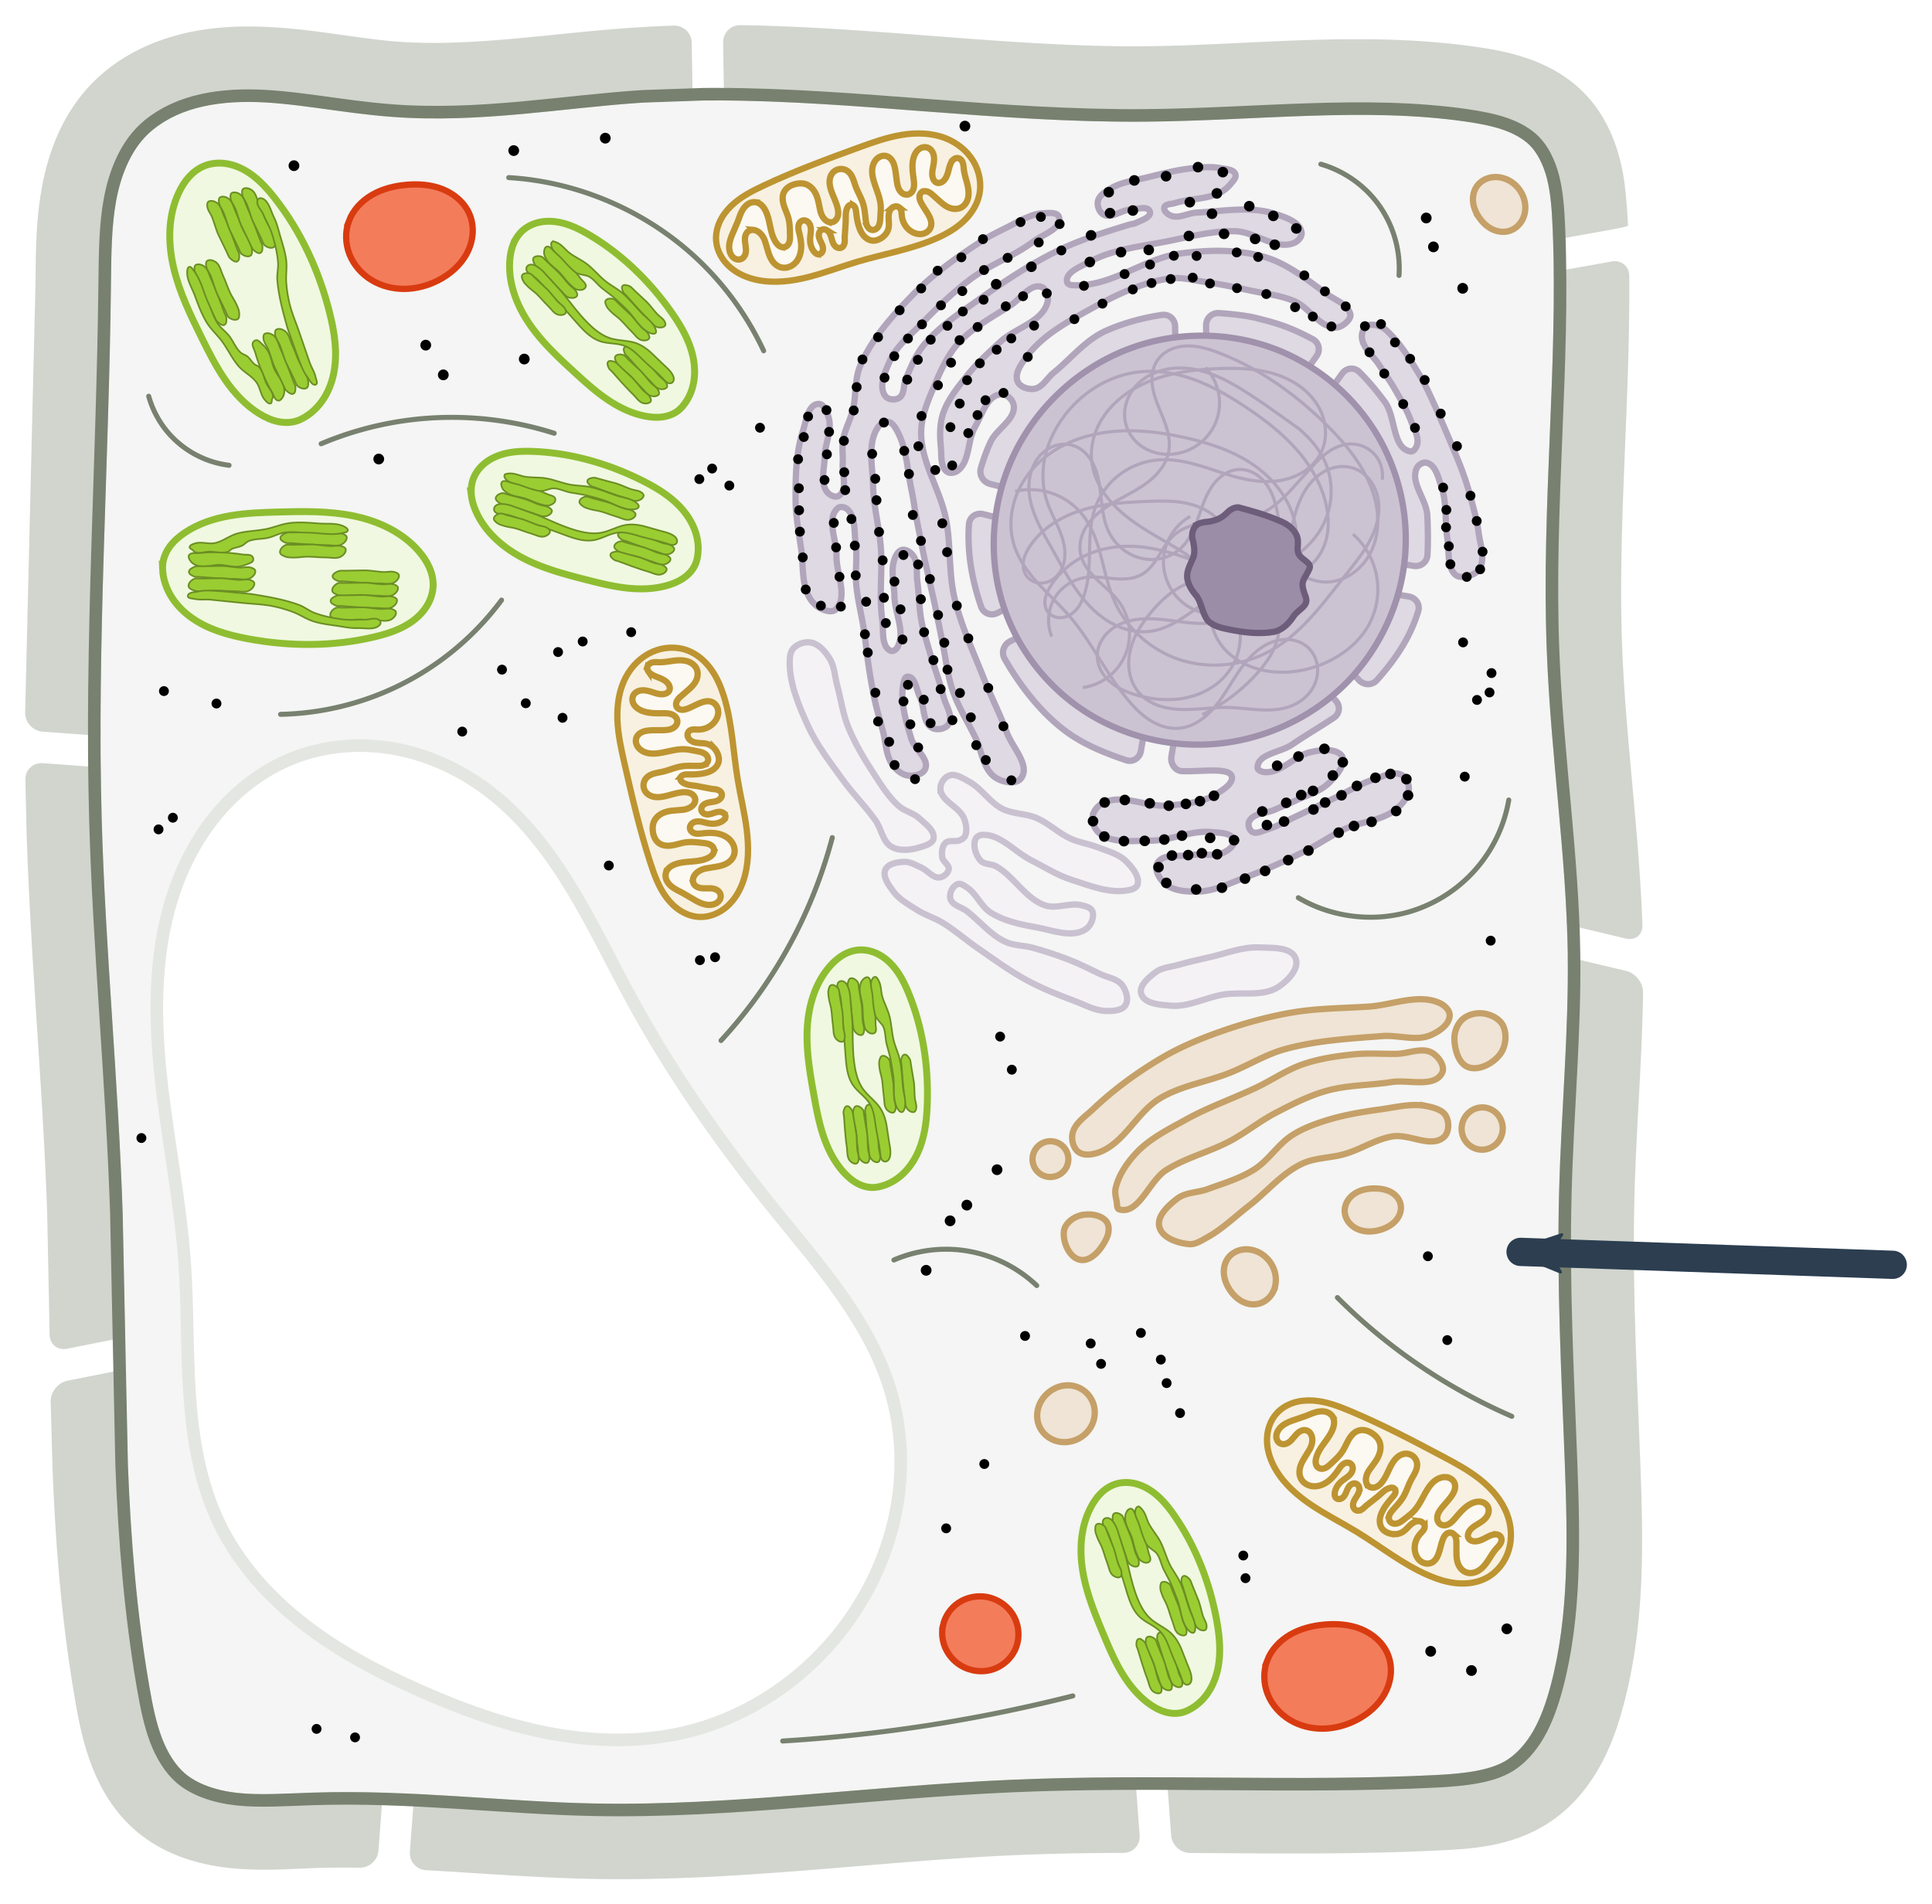 <?xml version="1.0" encoding="UTF-8" standalone="no"?>
<svg
   viewBox="0 0 307.478 303.102"
   height="1145.582"
   width="1162.122"
   version="1.1"
   id="svg804"
   sodipodi:docname="plant_cell_cyto.svg"
   inkscape:version="1.1.2 (b8e25be833, 2022-02-05)"
   xmlns:inkscape="http://www.inkscape.org/namespaces/inkscape"
   xmlns:sodipodi="http://sodipodi.sourceforge.net/DTD/sodipodi-0.dtd"
   xmlns:xlink="http://www.w3.org/1999/xlink"
   xmlns="http://www.w3.org/2000/svg"
   xmlns:svg="http://www.w3.org/2000/svg">
  <sodipodi:namedview
     id="namedview806"
     pagecolor="#ffffff"
     bordercolor="#000000"
     borderopacity="0.25"
     inkscape:pageshadow="2"
     inkscape:pageopacity="0.0"
     inkscape:pagecheckerboard="0"
     showgrid="false"
     inkscape:zoom="2.6571646"
     inkscape:cx="899.45501"
     inkscape:cy="309.91682"
     inkscape:current-layer="svg804" />
  <style
     id="style2"><![CDATA[.B{fill:#f0f8e1}.C{stroke:#8fbd31}.D{fill:#9acd32}.E{stroke:#6b8e23}.F{stroke-width:.794}.G{stroke-width:.191}.H{stroke-linejoin:round}.I{fill:#efe4d5}.J{stroke:#c5a068}.K{stroke:#bd9431}.L{fill:#f8f1e1}.M{fill:#fcf9f2}.N{stroke-linecap:round}]]></style>
  <defs
     id="defs18">
    <marker
       id="A"
       refX="0"
       refY="0"
       orient="auto"
       overflow="visible">
      <path
         transform="scale(-.6)"
         d="M8.719 4.034L-2.207.016 8.719-4.002c-1.745 2.372-1.735 5.617 0 8.035z"
         fill="#2c3e50"
         fill-rule="evenodd"
         stroke="#2c3e50"
         stroke-width=".625"
         class="H"
         id="path4" />
    </marker>
    <path
       id="B"
       d="M38.532 25.569c-.713-.001-1.426.001-2.138.007l-9.733.338c-12.68.808-25.976 3.325-39.916 2.265-8.222-.625-15.72-2.346-22.697-2.373-3.482-.014-6.839.381-9.85 1.369-2.99.981-5.69 2.595-7.611 4.688-2.387 2.6-3.936 6.343-4.695 10.418-.767 4.112-.802 8.641-.855 13.463-.316 28.672-2.257 57.078-1.475 85.228.575 20.701 2.636 41.565 3.336 62.717l.834 40.041c.456 11.976 1.422 23.872 3.438 35.523.53 3.064 1.115 5.889 2.053 8.342.929 2.431 2.245 4.531 3.846 5.936 2.149 1.886 5.42 3.022 9.002 3.412 3.633.395 7.689.103 12.123-.043 15.376-.505 30.27 1.444 44.74 1.73 21.74.429 43.823-2.789 66.439-3.775 22.858-.997 45.419.348 67.561-.754 4.746-.236 8.902-.756 11.701-2.483 1.78-1.097 3.384-2.882 4.613-5.026 1.241-2.164 2.15-4.728 2.891-7.517 2.959-11.141 2.741-23.308 2.269-35.723-.534-14.06-1.281-28.278-.914-42.65.335-13.094 1.563-25.863 1.383-38.354-.226-15.702-2.699-31.718-3.336-48.26-.883-22.908 1.828-45.307.939-67.141-.123-3.014-.325-5.769-.935-8.166-.602-2.365-1.647-4.428-3.002-5.782-1.089-1.088-2.655-2.001-4.477-2.652-1.838-.656-3.964-1.071-6.291-1.407-16.285-2.346-33.498-.13-51.283.008-23.21.179-45.852-3.338-67.96-3.382z" />
    <path
       id="C"
       d="M149.196-70.633v.31c-.031.699-.312 1.373-.726 1.936s-.956 1.024-1.539 1.41c-1.354.896-2.934 1.406-4.534 1.683s-3.229.329-4.853.374c-2.552.07-5.13.119-7.631-.395s-4.951-1.643-6.611-3.583c-.409-.478-.767-1.003-1.022-1.578a4.28 4.28 0 0 1-.386-1.831c.018-.701.242-1.391.603-1.992s.858-1.116 1.421-1.534c1.126-.837 2.493-1.282 3.857-1.608 4.198-1.002 8.609-.99 12.85-.196 1.963.368 3.938.92 5.579 2.058.821.569 1.548 1.282 2.083 2.126s.87 1.821.908 2.819z" />
    <path
       id="D"
       d="M125.379-72.421c-.146-.174-.316-.456-.2-.651.179-.304.685-.177 1.036-.217.791-.09 1.593-.081 2.389-.05.677.026 1.351.102 2.021.2.314.046.711-.041.935.184.104.104.124.293.083.434-.073.254-.305.461-.54.582-.288.149-.64.119-.964.127-.622.016-1.239-.125-1.86-.151-.676-.029-1.374.155-2.031-.007-.317-.078-.66-.2-.869-.451z" />
    <path
       id="E"
       d="M125.463-71.792c.245-.145.567-.053.852-.067l1.963-.033c.592.023 1.179.135 1.771.167.398.022.819-.116 1.194.017.153.054.357.14.384.301.048.284-.219.581-.468.727-.453.264-1.046.087-1.57.092-.632.006-1.264-.083-1.896-.075-.448.006-.893.1-1.341.087-.285-.008-.585.004-.849-.104-.199-.082-.475-.184-.51-.397-.046-.281.224-.569.47-.714z" />
    <path
       id="F"
       d="M139.668-70.948c-.006-.244.311-.402.535-.501.261-.115.567-.053.852-.067l1.963-.033c.592.023 1.179.135 1.771.167.398.022.819-.116 1.194.017.153.054.357.14.384.301.048.284-.219.581-.468.727-.453.264-1.046.087-1.57.092-.632.006-1.264-.039-1.896-.075l-1.696-.125c-.173-.012-.357.031-.518-.033-.223-.09-.545-.227-.551-.468z" />
    <path
       id="G"
       d="M125.244-73.88c.026-.208.318-.291.516-.361.593-.21 1.259-.047 1.882-.134.762-.106 1.496-.383 2.26-.471.954-.11 1.923.019 2.88-.067.792-.071 1.562-.324 2.355-.371 1.008-.06 2.019.054 3.027.113.873.051 1.831-.176 2.616.209.138.068.321.188.311.341-.016.239-.322.386-.549.465-1.155.404-2.446-.099-3.669-.106-.762-.004-1.525-.01-2.285.04l-1.556.175c-.659.05-1.343-.1-1.98.075-.229.063-.418.228-.627.342-.204.111-.39.263-.611.332-.253.079-.527.077-.792.085-.598.02-1.196-.038-1.793-.074-.528-.031-1.111.116-1.582-.123-.185-.094-.431-.267-.405-.472z" />
    <path
       id="H"
       d="M127.186-70.717l2.862.183c1.739.192 3.472.531 5.22.478.869-.026 1.753-.156 2.529-.549.884-.448 1.58-1.216 2.48-1.63.613-.282 1.294-.387 1.968-.42l2.024-.006c.532-.009 1.077-.047 1.583.118.163.053.324.13.44.257.058.063.103.139.127.221a.44.44 0 0 1 0 .254c-.027.085-.083.159-.152.215s-.152.093-.238.115c-.172.045-.353.033-.531.024-1.094-.053-2.189.045-3.284.047-.878.002-1.787-.051-2.599.283-.446.184-.838.476-1.219.772s-.762.6-1.195.812c-.966.473-2.092.448-3.166.378l-3.137-.237-2.799-.163c-.571-.041-1.151-.092-1.713.022-.216.044-.431.113-.651.109-.11-.002-.221-.023-.32-.071s-.185-.127-.233-.226-.056-.226-.026-.337.095-.211.178-.291c.165-.16.393-.237.617-.288a3.71 3.71 0 0 1 1.236-.071z" />
    <path
       id="I"
       d="M-45.557 101.609c-.009-.387.491-.638.843-.795.411-.182.895-.084 1.344-.106l3.095-.053c.934.036 1.859.214 2.792.265.627.034 1.291-.184 1.884.027.242.086.563.223.606.477.076.45-.345.922-.738 1.152-.714.419-1.65.138-2.476.146-.997.009-1.994-.062-2.99-.119l-2.674-.199c-.272-.019-.564.05-.817-.053-.352-.143-.86-.36-.869-.742z" />
    <path
       id="J"
       d="M-44.872 102.775c.387-.23.895-.084 1.344-.106l3.095-.053c.934.036 1.859.214 2.792.265.627.034 1.291-.184 1.884.027.242.086.563.223.606.477.076.45-.345.922-.738 1.152-.714.419-1.65.138-2.476.146-.997.009-1.993-.132-2.99-.119-.706.009-1.409.159-2.115.139-.449-.013-.923.007-1.338-.165-.314-.13-.749-.292-.804-.629-.073-.446.354-.902.741-1.132z" />
    <path
       id="K"
       d="M178.535-55.261c.242-1.009.775-1.937 1.476-2.701s1.567-1.368 2.498-1.825c1.862-.914 3.952-1.24 6.011-1.488 5.372-.647 10.787-.841 16.196-1.002 2.379-.071 4.773-.135 7.125.23s4.682 1.186 6.51 2.71c1.478 1.232 2.593 2.921 3.027 4.796s.161 3.925-.851 5.561c-.85 1.374-2.177 2.413-3.643 3.092s-3.07 1.016-4.676 1.19c-4.439.48-8.909-.252-13.371-.385-2.726-.081-5.458.062-8.178-.13s-5.47-.739-7.836-2.096c-1.401-.804-2.66-1.902-3.483-3.292s-1.182-3.088-.806-4.659z" />
    <path
       id="L"
       d="M186.472-59.137a1.79 1.79 0 0 1 .704.712c.166.295.263.625.32.958.152.887.032 1.795-.067 2.69s-.174 1.815.065 2.683c.075.274.184.544.364.763.09.11.198.206.321.277a.94.94 0 0 0 .403.127c.189.013.381-.039.545-.134s.304-.23.416-.383c.224-.307.338-.678.451-1.04.273-.876.563-1.761.61-2.678.036-.712-.075-1.425-.056-2.139.009-.357.052-.715.159-1.055s.282-.663.533-.916c.266-.269.612-.452.977-.553s.748-.122 1.126-.093c.563.043 1.13.202 1.579.546.479.367.791.923.94 1.508s.147 1.199.084 1.799l-.171 1.54c-.019.516.047 1.05.299 1.501.098.176.225.337.382.462a1.11 1.11 0 0 0 .546.239c.204.026.415-.016.6-.106s.345-.228.472-.39c.254-.324.373-.734.433-1.142.146-1.005-.042-2.025-.064-3.04-.011-.515.022-1.037.185-1.526s.465-.943.903-1.214c.363-.224.809-.311 1.229-.238s.811.305 1.076.639c.301.38.432.87.478 1.353s.016.969.034 1.454c.038 1.017.287 2.023.256 3.04-.026.858-.252 1.696-.416 2.539-.064.33-.119.669-.064 1.001a1.25 1.25 0 0 0 .174.469c.091.141.218.261.369.334.204.097.446.103.662.038s.409-.199.564-.363c.311-.328.473-.766.642-1.186.233-.581.491-1.154.641-1.761.332-1.346.11-2.76.18-4.144.031-.613.122-1.232.371-1.792s.67-1.062 1.23-1.315a1.79 1.79 0 0 1 .779-.165c.267.007.535.084.758.231.339.224.557.6.657.994s.09.807.047 1.211c-.083.787-.288 1.556-.408 2.339-.072.473-.112.968.038 1.423.075.227.197.441.37.607s.396.282.634.309.479-.037.684-.158.374-.299.503-.499c.258-.4.357-.88.446-1.348.228-1.204.444-2.469 1.191-3.441.185-.241.402-.461.656-.628s.546-.282.849-.307c.393-.032.803.095 1.088.367.172.164.296.374.369.6s.095.466.079.703c-.042.621-.339 1.193-.64 1.737-.167.301-.338.603-.459.925s-.191.671-.149 1.013c.031.251.129.503.32.668.163.141.383.207.599.205s.427-.07.617-.172c.421-.224.739-.603 1.008-.997s.504-.814.816-1.175c.176-.203.381-.389.627-.496a1.05 1.05 0 0 1 .391-.09c.134-.003.27.024.39.084a.87.87 0 0 1 .378.397c.082.167.117.355.121.541.008.372-.105.735-.179 1.1-.205 1.009-.117 2.058-.288 3.074-.093.552-.266 1.098-.583 1.559s-.79.83-1.337.946c-.571.122-1.18-.042-1.664-.367-.542-.365-.934-.912-1.261-1.478l-.98-1.696c-.16-.228-.342-.448-.578-.597-.118-.075-.248-.131-.385-.157a.85.85 0 0 0-.414.02c-.155.049-.292.148-.395.273s-.174.275-.216.432c-.084.314-.052.646.003.966.129.744.383 1.461.512 2.205a3.55 3.55 0 0 1 .058.91c-.026.304-.113.606-.282.86a1.58 1.58 0 0 1-.69.568c-.277.119-.586.162-.887.135-.602-.054-1.157-.387-1.56-.837-.346-.386-.592-.861-.716-1.364s-.128-1.035-.02-1.543l.153-.705c.029-.239.007-.494-.121-.698a.83.83 0 0 0-.515-.356c-.209-.048-.431-.021-.629.062a1.39 1.39 0 0 0-.51.381c-.139.162-.247.351-.331.547-.265.617-.311 1.319-.64 1.904-.189.335-.465.617-.788.826a2.88 2.88 0 0 1-1.069.41c-.373.065-.764.062-1.12-.067-.497-.179-.886-.593-1.116-1.068s-.312-1.01-.328-1.538c-.026-.854.116-1.703.291-2.539.057-.272.118-.552.066-.825-.026-.136-.082-.269-.171-.375a.58.58 0 0 0-.354-.203.62.62 0 0 0-.365.07c-.112.057-.209.14-.296.231-.262.272-.44.614-.577.966l-.363 1.072-.917 2.272c-.093.299-.165.609-.322.88-.078.135-.179.26-.303.355a.81.81 0 0 1-.431.169c-.144.01-.289-.027-.415-.096s-.234-.17-.318-.287c-.167-.234-.237-.526-.257-.814-.026-.37.025-.742.017-1.113-.004-.186-.023-.372-.072-.551s-.13-.351-.25-.493a.95.95 0 0 0-.312-.247.77.77 0 0 0-.389-.077.76.76 0 0 0-.332.107.91.91 0 0 0-.258.235c-.141.187-.212.42-.235.654-.053.548.149 1.098.085 1.645-.032.273-.137.548-.341.732a.77.77 0 0 1-.362.187c-.135.027-.279.012-.402-.049a.71.71 0 0 1-.227-.185c-.063-.076-.113-.161-.157-.249-.192-.386-.263-.825-.24-1.256s.139-.852.304-1.25c.226-.544.549-1.068.59-1.656.02-.294-.036-.6-.201-.844-.082-.122-.191-.228-.318-.301s-.274-.115-.422-.113c-.196.003-.386.083-.538.206s-.266.29-.345.469c-.159.358-.18.759-.212 1.149-.067.824-.195 1.655-.524 2.414s-.875 1.448-1.615 1.817a2.56 2.56 0 0 1-1.238.275c-.427-.017-.851-.156-1.195-.409-.432-.318-.722-.801-.879-1.314s-.187-1.056-.173-1.592l.05-1.865c-.039-.621-.203-1.257-.604-1.733-.164-.195-.368-.361-.603-.461a1.19 1.19 0 0 0-.749-.072c-.322.08-.591.315-.768.595s-.273.605-.34.93l-.19.977c-.081.322-.205.639-.417.895-.111.134-.245.249-.398.332a1.11 1.11 0 0 1-.498.136c-.177.004-.355-.039-.513-.119s-.297-.196-.409-.334c-.224-.275-.336-.63-.358-.984-.031-.484.097-.968.308-1.405s.502-.829.813-1.201l1.559-1.77c.49-.597.931-1.251 1.552-1.71.31-.23.664-.407 1.044-.478a1.74 1.74 0 0 1 1.127.15z" />
  </defs>
  <g
     transform="translate(75.625 -10.58)"
     id="g802">
    <use
       xlink:href="#B"
       fill="#f4f5f4"
       id="use20" />
    <path
       d="M39.462 17.352l.149 9.224c21.67.175 43.952 3.54 66.889 3.363 17.867-.138 35.028-2.336 51.135-.016 2.302.332 4.362.737 6.099 1.358 1.718.613 3.151 1.465 4.109 2.422 1.191 1.19 2.172 3.086 2.742 5.326.58 2.277.784 4.964.906 7.963l.064 1.796 9.175-1.645c1.522-.273 2.754-.559 2.751-.638-.299-5.208-.59-7.774-1.268-10.436-.957-3.757-2.704-7.672-5.891-10.856-2.56-2.557-5.587-4.173-8.552-5.232-2.945-1.052-5.806-1.556-8.426-1.934-18.278-2.633-36.066-.238-52.938-.107-20.854.161-42.244-3.014-64.191-3.358-1.546-.024-2.78 1.225-2.755 2.772zm-7.846-2.694c-1.88.061-3.765.148-5.653.269-13.569.865-26.348 3.188-38.385 2.273-7.095-.539-14.854-2.37-23.486-2.404-4.325-.017-8.86.453-13.326 1.918-4.49 1.473-8.844 3.953-12.287 7.703-4.263 4.642-6.39 10.374-7.41 15.848-1.012 5.429-.99 10.602-1.043 15.357l-1.65 68.412c-.007 1.546 1.244 2.89 2.787 3.002l9.212.667c-.029-23.762 1.385-47.742 1.652-71.948.053-4.828.095-9.298.84-13.291.736-3.948 2.232-7.515 4.451-9.932 1.786-1.944 4.336-3.479 7.191-4.416 2.88-.945 6.132-1.334 9.537-1.32 6.83.027 14.302 1.737 22.625 2.369 14.111 1.072 27.456-1.459 40.056-2.262 2.618-.167 5.247-.264 7.883-.307l-.149-9.209c-.025-1.546-1.299-2.779-2.845-2.729zm149.261 37.538l-9.219 1.653c.188 19.574-1.897 39.679-1.104 60.279.577 14.979 2.635 29.463 3.201 43.607l9.372 2.229c1.505.358 2.697-.605 2.641-2.151-.55-15.162-2.672-29.825-3.223-44.146-.74-19.212 1.29-38.947 1.126-59.165-.013-1.546-1.271-2.579-2.793-2.306zm-252.458 82.452l.136 6.63c.59 21.22 2.656 42.103 3.34 62.775l.376 18.945c.021 1.546 1.267 2.555 2.784 2.253l9.224-1.837-.392-19.758c-.702-21.196-2.762-42.059-3.336-62.713l-.154-8.226-9.217-.668c-1.542-.112-2.783 1.051-2.761 2.598zm245.474 28.259c.136 12.246-1.056 24.822-1.387 37.772-.369 14.424.38 28.665.914 42.715.471 12.405.674 24.47-2.237 35.43-.728 2.742-1.614 5.222-2.793 7.277-1.165 2.031-2.668 3.686-4.274 4.676-2.534 1.563-6.508 2.101-11.23 2.336-14.081.701-28.362.409-42.81.365l.689 9.224c.115 1.542 1.462 2.798 3.009 2.807 13.098.075 26.342.255 39.708-.41 5.003-.249 11.177-.559 16.931-4.108 3.72-2.294 6.437-5.524 8.385-8.92 1.934-3.372 3.105-6.863 3.982-10.168 3.493-13.153 3.107-26.441 2.631-38.967-.538-14.164-1.263-28.15-.91-41.951.27-10.557 1.195-21.356 1.371-32.422.025-1.546-1.192-3.09-2.696-3.448zm-229.542 65.593l-9.217 1.836c-1.517.302-2.726 1.8-2.695 3.347l.291 10.468c.468 12.289 1.462 24.672 3.592 36.98.561 3.242 1.234 6.781 2.615 10.397 1.392 3.642 3.516 7.338 6.871 10.281 4.497 3.945 10.009 5.533 15.072 6.084 5.002.545 9.583.148 13.676.013a147.98 147.98 0 0 1 7.044-.052c1.546.023 2.893-1.189 3.008-2.731l.688-9.204c-3.679-.107-7.389-.13-11.134-.007-4.465.147-8.474.433-11.983.051-3.448-.375-6.518-1.473-8.457-3.174-1.445-1.267-2.689-3.224-3.576-5.545-.897-2.348-1.472-5.11-2-8.158-2.006-11.592-2.969-23.444-3.424-35.393l-.37-15.193zm160.711 64.976c-6.545.013-13.122.105-19.732.393-22.684.989-44.746 4.202-66.377 3.775-9.332-.184-18.881-1.068-28.66-1.531l-.687 9.202c-.115 1.542 1.044 2.851 2.588 2.936 8.647.476 17.483 1.211 26.523 1.389 22.953.453 45.27-2.83 67.137-3.783 5.736-.25 11.506-.343 17.305-.365 1.546-.006 2.707-1.256 2.591-2.798z"
       fill="#d1d5ce"
       id="path22" />
    <path
       d="M117.002 37.184c-.974-.013-1.957.087-2.922.185-2.374.242-4.701.841-7.016 1.42-1.97.493-4.088.713-5.836 1.746-.854.505-1.928 1.113-2.121 2.086-.149.751.223 1.754.898 2.116 1.284.689 2.842-.74 4.297-.798 1.029-.041 2.777-.666 3.074.32.27.895-1.331 1.36-2.164 1.785-.351.179-.769.18-1.146.297-3.763 1.165-7.563 2.313-11.111 4.023-4.386 2.113-8.483 4.814-12.445 7.643-3.222 2.3-6.663 4.485-9.165 7.552-1.257 1.541-1.992 3.451-2.793 5.272-.44 1-.167 2.514-1.097 3.087-.618.381-1.717.303-2.163-.271-1.158-1.491-.056-3.893.707-5.62 1.065-2.409 3.299-4.117 5.134-6.007 2.446-2.52 4.979-4.99 7.801-7.081 3.094-2.292 6.848-3.598 9.917-5.923 1.49-1.129 4.582-2.058 4.072-3.856-.268-.946-1.906-.645-2.889-.604-.833.035-1.623.408-2.399.713-.792.312-1.53.746-2.286 1.136-1.597.825-3.247 1.567-4.753 2.548-3.872 2.522-7.703 5.219-10.93 8.526-3.276 3.357-6.546 6.986-8.382 11.302-.93 2.186-.618 4.721-1.182 7.03-.402 1.645-1.289 3.163-1.564 4.834-.198 1.204.031 2.442-.049 3.66-.114 1.736.848 4.235-.611 5.184-.54.351-1.445-.067-1.845-.571-1.177-1.483-.433-3.772-.402-5.665.034-2.06 1.187-4.16.641-6.147-.246-.896-.737-2.293-1.665-2.237-1.644.1-1.939 2.725-2.446 4.292-1.117 3.452-1.178 7.192-1.172 10.82.004 2.724.531 5.424.905 8.122.348 2.507.036 5.266 1.244 7.49.471.867 1.267 1.639 2.187 1.996.639.248 1.568.48 2.056-.001 2.031-2.003.066-5.704.121-8.556.049-2.52-1.681-5.866.187-7.558.365-.331 1.097-.206 1.474.11 1.418 1.188 1.129 3.541 1.375 5.374.299 2.23-.096 4.509.112 6.749.219 2.37.838 4.686 1.195 7.039.315 2.08.505 4.179.834 6.257.27 1.708.557 3.416.934 5.104.36 1.613.825 3.2 1.264 4.792.502 1.821.453 3.92 1.566 5.445.595.815 1.513 1.58 2.517 1.684.953.099 2.314-.183 2.668-1.073.653-1.646-1.721-3.126-2.227-4.823-.827-2.772-1.775-5.734-1.275-8.583.083-.471.203-1.251.682-1.263 1.252-.033 1.396 2.088 1.956 3.208.792 1.587.401 4.11 1.967 4.943.779.415 2.097.172 2.587-.562.851-1.275-.46-3.034-.823-4.523-.596-2.439-1.527-4.785-2.217-7.199-.454-1.589-.968-3.167-1.265-4.792-.373-2.04-.371-4.132-.643-6.187-.184-1.394.152-3.025-.67-4.166-.382-.531-1.097-1.031-1.739-.909-.596.114-.976.81-1.191 1.378-.703 1.864-.097 3.985-.053 5.976.06 2.743 1.853 5.87.436 8.22-.198.328-.696.644-1.043.482-1.539-.72-1.085-3.241-1.324-4.923-.537-3.776.052-7.637-.223-11.441-.238-3.306-1.171-6.553-1.235-9.867-.061-3.139-.973-6.797.805-9.385.346-.503 1.047-.907 1.647-.8.648.115 1.052.847 1.369 1.424 1.533 2.788 1.612 6.159 2.265 9.273.346 1.647.564 3.319.874 4.973l1.166 5.866 1.694 7.52 1.225 6.077c.528 2.547.783 5.17 1.626 7.631.884 2.581 2.348 4.926 3.562 7.37 1.087 2.188 1.257 5.236 3.331 6.527 1.127.701 3.187 1.122 3.982.059 1.533-2.049-1.397-4.927-2.278-7.329-1.072-2.922-2.512-5.697-3.652-8.593-1.672-4.245-3.645-8.42-4.676-12.865-.947-4.084-.538-8.39-1.347-12.504-.915-4.656-3.94-8.933-3.944-13.677-.002-2.749 1.201-5.395 2.271-7.927.948-2.245 2.006-4.53 3.634-6.343 2.315-2.576 5.518-4.197 8.413-6.098 1.569-1.03 3.068-3.476 4.844-2.869.817.279 1.164 1.57.953 2.407-.802 3.174-5.119 4.093-7.52 6.318-1.878 1.74-3.792 3.473-5.374 5.486-1.469 1.868-3.051 3.785-3.77 6.05-.538 1.694-.48 3.553-.31 5.322.125 1.308-.097 3.058.974 3.82.456.325 1.225.192 1.675-.141 2.013-1.491 1.537-4.808 2.787-6.979 1.1-1.911 1.888-4.976 4.081-5.205.894-.093 1.927.846 2.066 1.734.353 2.256-2.667 3.736-3.649 5.797-.635 1.332-1.146 2.783-1.567 4.202-.33 1.112.359 2.258 1.483 2.543l8.894 2.26-1.214 4.778-8.756-2.226c-1.124-.286-2.203.41-2.302 1.565-.042.492-.068.984-.075 1.478-.045 3.392.502 6.821 1.486 10.068a47.54 47.54 0 0 0 .514 1.592c.375 1.097 1.562 1.549 2.598 1.027l7.954-4.005 2.217 4.403-8.144 4.101c-1.036.522-1.45 1.784-.876 2.791.566.992 1.167 1.961 1.802 2.904 2.19 3.249 4.811 6.318 7.96 8.649 2.832 2.096 6.193 3.442 9.53 4.575l.034.012c1.099.371 2.174-.35 2.365-1.494l1.315-7.861 4.862.813-1.326 7.927c-.191 1.144.572 2.317 1.728 2.355 3.065.101 7.19-.598 7.829.702.47 1.139-1.274 2.223-2.313 2.885-2.227 1.419-5.066 1.631-7.695 1.881-3.392.322-7.07-1.841-10.209-.515-.86.364-1.674 1.188-1.849 2.105a3.09 3.09 0 0 0 .992 2.785c2.109 1.738 5.375 1.208 8.108 1.224 3.315.02 6.554-1.712 9.851-1.368 1.23.128 3.119.078 3.49 1.258.224.714-.65 1.454-1.296 1.832-1.595.934-3.694.265-5.515.578-1.81.311-4.482-.327-5.358 1.287-.54.994.294 2.44 1.134 3.198 1.373 1.239 3.543 1.36 5.392 1.311 2.593-.069 5.02-1.339 7.454-2.237 3.268-1.205 6.443-2.663 9.562-4.214 2.14-1.064 4.101-2.469 6.264-3.485 2.667-1.253 5.978-1.312 8.239-3.2.97-.81 1.944-1.969 1.979-3.232.023-.842-.441-1.856-1.199-2.225-1.34-.653-2.988.305-4.41.754-2.169.686-4.11 1.949-6.163 2.928l-6.068 2.906c-1.597.74-3.128 1.666-4.818 2.157-.741.215-1.643.754-2.29.334-.477-.31-.701-1.127-.462-1.643.62-1.341 2.678-1.248 4.027-1.852 1.143-.512 2.315-.959 3.443-1.503 1.771-.854 3.812-1.382 5.214-2.761 1.084-1.066 2.448-2.496 2.199-3.995-.081-.487-.634-.824-1.096-.998-1.258-.472-2.718-.203-4.031.083-2.601.566-4.678 3.41-7.328 3.17-.437-.04-1.094-.292-1.093-.73.002-2.179 3.648-2.388 5.445-3.621 2.174-1.492 4.487-2.827 6.685-4.297.964-.645 1.082-1.894.294-2.745l-5.776-6.241 3.618-3.348 5.869 6.34c.788.851 2.085.87 2.859.006 2.495-2.785 4.697-5.888 6.014-9.342.202-.53.386-1.066.553-1.608.342-1.108-.38-2.179-1.525-2.368l-9.322-1.532.799-4.864 9.307 1.53c1.145.188 2.165-.596 2.223-1.754.104-2.107.075-4.221-.032-6.3-.131-2.557-2.743-5.166-1.681-7.496.251-.552 1.015-1.022 1.6-.864 1.446.393 1.848 2.426 2.334 3.843.913 2.662.501 5.612.966 8.388.315 1.879-.153 4.275 1.235 5.58.445.418 1.21.405 1.808.284.802-.163 1.699-.576 2.085-1.298.901-1.685.049-3.833-.186-5.729-.192-1.548-.603-3.063-.994-4.573-.394-1.522-.839-3.033-1.359-4.517-.661-1.887-1.469-3.719-2.234-5.566l-2.118-4.949c-.828-1.799-1.614-3.628-2.629-5.328-1.367-2.291-2.783-4.605-4.635-6.526-.504-.523-1.043-1.089-1.73-1.325-.673-.232-1.542-.414-2.135-.021-.539.357-.792 1.15-.737 1.794.147 1.717 1.823 2.924 2.749 4.378.844 1.326 1.775 2.599 2.557 3.963.927 1.615 1.872 3.24 2.525 4.984.453 1.209 1.285 2.507.951 3.754-.127.473-.539 1.126-1.024 1.055-2.938-.43-2.339-5.519-4.112-7.9-1.233-1.656-2.573-3.279-4.053-4.747-.823-.817-2.086-.657-2.757.289l-5.827 8.221-4.021-2.85 5.791-8.17c.671-.946.397-2.179-.628-2.722-3.765-1.993-5.659-2.514-8.917-3.341-1.66-.421-4.161-.666-5.953-.794-1.157-.083-2.086.824-2.074 1.984l.108 9.936-4.929.054-.106-9.83c-.013-1.16-.96-2.019-2.108-1.849-3.052.451-6.043 1.267-8.827 2.488-3.277 1.438-5.609 4.445-8.39 6.697-1.053.853-1.799 2.403-3.142 2.581-.942.125-2.23-.297-2.598-1.173-.55-1.311.624-2.862 1.474-4.001 2.488-3.332 6.359-5.449 9.997-7.462 3.987-2.206 8.232-4.321 12.746-4.936 1.871-.255 3.768.29 5.636.56 2.445.353 4.867.86 7.282 1.383 2.331.505 4.764.742 6.95 1.693 2.326 1.012 3.829 3.991 6.359 4.18.716.053 1.449-.394 1.955-.903.312-.313.645-.772.551-1.204-.345-1.591-2.373-2.243-3.691-3.198-3.097-2.243-6.179-4.792-9.84-5.895-4.284-1.29-8.971-1.174-13.409-.609-5.701.727-10.73 5.062-16.477 5.077-.576.001-1.529.061-1.656-.501-.351-1.566 2.159-2.466 3.57-3.229 3.848-2.082 8.409-2.459 12.697-3.332 3.473-.707 6.977-1.637 10.52-1.536 3.149.089 6.312 3.011 9.257 1.894.661-.251 1.384-.998 1.273-1.696-.269-1.694-2.581-2.427-4.213-2.957-3.991-1.296-8.396-.417-12.587-.198-1.339.07-2.751.988-3.993.482-.521-.212-1.196-.77-1.057-1.314.148-.58 1.089-.506 1.659-.687 2.287-.725 4.848-.563 7.021-1.581.689-.323 1.326-.802 1.81-1.389.39-.473 1.036-1.07.822-1.644-.284-.762-1.454-.779-2.252-.937-.571-.113-1.152-.161-1.736-.169z"
       fill="#ded9e2"
       stroke="#b1a5bb"
       paint-order="markers fill stroke"
       id="path24" />
    <use
       xlink:href="#B"
       fill="none"
       stroke="#78816f"
       stroke-width="2"
       id="use26" />
    <path
       d="M84.089 107.071c-2.661-8.081-1.856-17.2 1.983-24.792 3.755-7.427 10.374-13.37 18.181-16.256s16.722-2.669 24.357.642a32.64 32.64 0 0 1 14.876 13.033c3.45 5.743 5.054 12.577 4.516 19.255-.642 7.97-4.359 15.645-10.18 21.127s-13.686 8.729-21.677 9.001c-6.947.236-13.963-1.757-19.706-5.672s-10.176-9.738-12.35-16.339z"
       fill="#cbc3d2"
       stroke="#6d5d7b"
       paint-order="markers fill stroke"
       id="path28"
       style="font-variation-settings:normal;opacity:1;vector-effect:none;fill:#cbc3d2;fill-opacity:1;stroke:#a091ac;stroke-width:1;stroke-linecap:butt;stroke-linejoin:miter;stroke-miterlimit:4;stroke-dasharray:none;stroke-dashoffset:0;stroke-opacity:1;-inkscape-stroke:none;marker:none;marker-start:none;marker-mid:none;marker-end:none;paint-order:markers fill stroke;stop-color:#000000;stop-opacity:1" />
    <path
       d="M50.052 116.031c.009 3.486 1.457 6.874 2.901 10.047 1.421 3.124 3.57 5.87 5.578 8.653 1.617 2.24 3.605 4.198 5.196 6.457.944 1.339 1.13 3.405 2.568 4.191 1.467.802 3.434.443 5.015-.102.648-.223 1.538-.557 1.644-1.234.204-1.298-1.313-2.325-2.277-3.218-.935-.866-2.328-1.118-3.28-1.965-1.613-1.436-2.773-3.324-3.952-5.133-1.572-2.411-3.071-4.905-4.133-7.58-.807-2.033-1.089-4.237-1.666-6.347-.409-1.495-.438-3.167-1.274-4.472-.682-1.064-1.642-2.208-2.879-2.467-.952-.199-2.112.155-2.792.851-.561.574-.65 1.436-.648 2.318zm23.984 20.081c.08 2.018 3.048 2.857 3.772 4.743.332.863.53 1.916.171 2.768-.135.321-.478.531-.792.682-.717.345-1.776-.112-2.347.442-.562.546-.612 1.52-.502 2.295.102.712 1.155 1.186 1.034 1.895-.11.642-.807 1.227-1.454 1.304-1.08.129-1.878-1.11-2.874-1.548-.873-.384-1.75-.965-2.703-.939-1.102.03-2.61.248-3.059 1.254-.488 1.095.51 2.414 1.211 3.386.965 1.338 2.501 2.171 3.896 3.053 1.263.799 2.733 1.228 4.011 2.002 1.924 1.166 3.614 2.683 5.467 3.96 2.603 1.793 5.152 3.692 7.934 5.193 2.418 1.305 4.984 2.328 7.559 3.287 1.682.626 3.344 1.601 5.138 1.605 1.043.002 2.436-.037 2.991-.92.564-.9.139-2.287-.482-3.149-.787-1.092-2.383-1.254-3.594-1.841-1.614-.783-3.224-1.585-4.893-2.241-1.891-.743-3.828-1.375-5.787-1.914-1.449-.398-3.047-.324-4.403-.972-2.318-1.108-3.997-3.227-6.018-4.812-.893-.7-2.449-.968-2.699-2.075-.187-.831.37-1.966 1.163-2.276.504-.197 1.073.262 1.524.561 1.515 1.002 2.197 2.999 3.732 3.97 2.146 1.359 4.75 1.901 7.251 2.345 2.592.461 5.705 1.773 7.893.309.844-.564 1.405-1.906 1.053-2.858-.226-.611-1.075-.789-1.705-.952-1.887-.489-4.007.654-5.847.011-3.132-1.095-4.884-4.585-7.774-6.215-.766-.432-1.896-.252-2.478-.912-.776-.88-1.25-2.349-.793-3.43.169-.399.68-.659 1.114-.672 2.9-.089 5.124 2.722 7.713 4.03 2.095 1.058 4.095 2.365 6.329 3.087 3.044.985 6.342 2.369 9.458 1.643.475-.111 1.069-.388 1.183-.862.326-1.35-.888-2.744-1.876-3.72-1.186-1.171-2.946-1.576-4.494-2.195-1.384-.554-2.905-.737-4.262-1.353-1.947-.882-3.52-2.48-5.487-3.318-1.719-.733-3.752-.602-5.416-1.453-2.039-1.043-3.306-3.262-5.327-4.341-.959-.512-2.095-1.317-3.12-.954-.795.282-1.447 1.255-1.413 2.098zm31.969 32.662c.511 1.616 3.038 1.734 4.727 1.876 2.784.234 5.445-1.262 8.196-1.749 2.962-.524 6.43.404 8.936-1.26 1.465-.973 3.344-2.89 2.707-4.529-.731-1.879-3.781-1.636-5.794-1.732-2.697-.129-5.31.984-7.947 1.567-1.649.364-3.298.741-4.922 1.206-1.233.352-2.637.418-3.656 1.197-1.084.83-2.659 2.123-2.247 3.425z"
       fill="#f4f2f5"
       stroke="#c9c1d0"
       paint-order="markers fill stroke"
       id="path30" />
    <path
       d="M33.466 286.288c-7.108 1.692-14.579 1.517-21.757.151s-14.09-3.897-20.763-6.874c-6.425-2.867-12.698-6.179-18.251-10.5s-10.385-9.696-13.433-16.038c-3.036-6.315-4.214-13.368-4.697-20.359s-.304-14.014-.795-21.004c-.707-10.076-2.799-20.004-3.841-30.051s-.988-20.445 2.461-29.939c1.616-4.449 3.975-8.649 7.103-12.202s7.037-6.448 11.434-8.202c5.292-2.111 11.209-2.522 16.797-1.411s10.841 3.714 15.275 7.291c5.107 4.119 9.105 9.459 12.495 15.076s6.216 11.552 9.353 17.314c6.498 11.936 14.321 23.119 22.865 33.688 7.185 8.887 15.09 17.716 18.373 28.662 1.843 6.143 2.114 12.732.926 19.034s-3.821 12.311-7.53 17.543c-6.212 8.763-15.564 15.331-26.014 17.819z"
       fill="#fff"
       stroke="#e4e6e2"
       stroke-width="2"
       id="path32" />
    <circle
       cy="37.185"
       cx="115.038"
       r=".844"
       paint-order="markers fill stroke"
       id="circle34" />
    <circle
       cy="38.629"
       cx="109.955"
       r=".844"
       paint-order="markers fill stroke"
       id="circle36" />
    <circle
       cy="39.295"
       cx="104.902"
       r=".844"
       paint-order="markers fill stroke"
       id="circle38" />
    <circle
       cy="41.166"
       cx="100.829"
       r=".844"
       paint-order="markers fill stroke"
       id="circle40" />
    <circle
       cy="44.501"
       cx="101.034"
       r=".844"
       paint-order="markers fill stroke"
       id="circle42" />
    <circle
       cy="44.088"
       cx="104.666"
       r=".844"
       paint-order="markers fill stroke"
       id="circle44" />
    <circle
       cy="42.764"
       cx="113.733"
       r=".844"
       paint-order="markers fill stroke"
       id="circle46" />
    <circle
       cy="41.359"
       cx="118.039"
       r=".844"
       paint-order="markers fill stroke"
       id="circle48" />
    <circle
       cy="37.976"
       cx="118.989"
       r=".844"
       paint-order="markers fill stroke"
       id="circle50" />
    <circle
       cy="44.595"
       cx="117.263"
       r=".844"
       paint-order="markers fill stroke"
       id="circle52" />
    <circle
       cy="43.399"
       cx="123.193"
       r=".844"
       paint-order="markers fill stroke"
       id="circle54" />
    <circle
       cy="44.941"
       cx="127.024"
       r=".844"
       paint-order="markers fill stroke"
       id="circle56" />
    <circle
       cy="46.94"
       cx="130.683"
       r=".844"
       paint-order="markers fill stroke"
       id="circle58" />
    <circle
       cy="48.61"
       cx="124.13"
       r=".844"
       paint-order="markers fill stroke"
       id="circle60" />
    <circle
       cy="49.534"
       cx="127.251"
       r=".844"
       paint-order="markers fill stroke"
       id="circle62" />
    <circle
       cy="47.799"
       cx="119.181"
       r=".844"
       paint-order="markers fill stroke"
       id="circle64" />
    <circle
       cy="48.137"
       cx="113.59"
       r=".844"
       paint-order="markers fill stroke"
       id="circle66" />
    <circle
       cy="50.358"
       cx="107.198"
       r=".844"
       paint-order="markers fill stroke"
       id="circle68" />
    <circle
       cy="50.712"
       cx="102.78"
       r=".844"
       paint-order="markers fill stroke"
       id="circle70" />
    <circle
       cy="52.284"
       cx="97.817"
       r=".844"
       paint-order="markers fill stroke"
       id="circle72" />
    <circle
       cy="48.039"
       cx="98.015"
       r=".844"
       paint-order="markers fill stroke"
       id="circle74" />
    <circle
       r=".786"
       cy="50.442"
       cx="93.288"
       id="M"
       paint-order="markers fill stroke" />
    <circle
       cy="53.038"
       cx="88.519"
       r=".844"
       paint-order="markers fill stroke"
       id="circle77" />
    <circle
       cy="55.816"
       cx="82.918"
       r=".844"
       paint-order="markers fill stroke"
       id="circle79" />
    <use
       xlink:href="#M"
       x="-3.596"
       y="-1.27"
       id="use81" />
    <use
       xlink:href="#M"
       x="-8.547"
       y="1.173"
       id="use83" />
    <use
       xlink:href="#M"
       x="-12.304"
       y="3.115"
       id="use85" />
    <use
       xlink:href="#M"
       x="-15.758"
       y="6.469"
       id="use87" />
    <use
       xlink:href="#M"
       x="-19.156"
       y="8.731"
       id="use89" />
    <use
       xlink:href="#M"
       x="-22.177"
       y="11.763"
       id="use91" />
    <use
       xlink:href="#M"
       x="-24.411"
       y="14.019"
       id="use93" />
    <use
       xlink:href="#M"
       x="-26.591"
       y="16.831"
       id="use95" />
    <use
       xlink:href="#M"
       x="-28.138"
       y="20.251"
       id="use97" />
    <use
       xlink:href="#M"
       x="-24.524"
       y="20.559"
       id="use99" />
    <use
       xlink:href="#M"
       x="-18.13"
       y="11.991"
       id="use101" />
    <use
       xlink:href="#M"
       x="-20.788"
       y="14.204"
       id="use103" />
    <use
       xlink:href="#M"
       x="-22.842"
       y="17.403"
       id="use105" />
    <use
       xlink:href="#M"
       x="-15.684"
       y="9.713"
       id="use107" />
    <use
       xlink:href="#M"
       x="-12.375"
       y="7.844"
       id="use109" />
    <use
       xlink:href="#M"
       x="-6.493"
       y="-4.513"
       id="use111" />
    <use
       xlink:href="#M"
       x="-3.26"
       y="-5.336"
       id="use113" />
    <use
       xlink:href="#M"
       x="-.271"
       y="-4.204"
       id="use115" />
    <use
       xlink:href="#M"
       x="-12.476"
       y="-1.8"
       id="use117" />
    <use
       xlink:href="#M"
       x="-19.687"
       y="3.218"
       id="use119" />
    <use
       xlink:href="#M"
       x="-25.736"
       y="9.517"
       id="use121" />
    <use
       xlink:href="#M"
       x="-15.911"
       y="1.094"
       id="use123" />
    <use
       xlink:href="#M"
       x="-22.303"
       y="6.048"
       id="use125" />
    <use
       xlink:href="#M"
       x="-29.169"
       y="13.8"
       id="use127" />
    <use
       xlink:href="#M"
       x="-31.653"
       y="17.352"
       id="use129" />
    <use
       xlink:href="#M"
       x="-32.574"
       y="21.75"
       id="use131" />
    <use
       xlink:href="#M"
       x="-33.042"
       y="25.467"
       id="use133" />
    <use
       xlink:href="#M"
       x="-34.606"
       y="30.301"
       id="use135" />
    <use
       xlink:href="#M"
       x="-34.55"
       y="35.297"
       id="use137" />
    <use
       xlink:href="#M"
       x="-34.403"
       y="38.152"
       id="use139" />
    <use
       xlink:href="#M"
       x="-37.689"
       y="36.537"
       id="use141" />
    <use
       xlink:href="#M"
       x="-37.309"
       y="32.448"
       id="use143" />
    <use
       xlink:href="#M"
       x="-36.963"
       y="28.871"
       id="use145" />
    <use
       xlink:href="#M"
       x="-37.379"
       y="25.412"
       id="use147" />
    <use
       xlink:href="#M"
       x="-40.304"
       y="26.436"
       id="use149" />
    <use
       xlink:href="#M"
       id="N"
       x="-40.985"
       y="29.694" />
    <use
       xlink:href="#M"
       x="-41.773"
       y="37.848"
       id="use152" />
    <use
       xlink:href="#M"
       x="-41.733"
       y="41.352"
       id="use154" />
    <use
       xlink:href="#M"
       x="-41.607"
       y="44.758"
       id="use156" />
    <use
       xlink:href="#M"
       x="-41.152"
       y="48.856"
       id="use158" />
    <use
       xlink:href="#M"
       x="-40.679"
       y="53.966"
       id="use160" />
    <use
       xlink:href="#M"
       x="-38.268"
       y="56.539"
       id="use162" />
    <use
       xlink:href="#M"
       x="-35.088"
       y="56.687"
       id="use164" />
    <use
       xlink:href="#M"
       x="-35.31"
       y="51.943"
       id="use166" />
    <use
       xlink:href="#M"
       x="-35.849"
       y="47.268"
       id="use168" />
    <use
       xlink:href="#M"
       x="-36.211"
       y="43.368"
       id="use170" />
    <use
       xlink:href="#M"
       x="-33.409"
       y="42.752"
       id="use172" />
    <use
       xlink:href="#M"
       x="-32.868"
       y="46.976"
       id="use174" />
    <use
       xlink:href="#M"
       x="-32.725"
       y="51.723"
       id="use176" />
    <use
       xlink:href="#M"
       x="-31.067"
       y="55.914"
       id="use178" />
    <use
       xlink:href="#M"
       x="-31.262"
       y="61.083"
       id="use180" />
    <use
       xlink:href="#M"
       x="-30.804"
       y="64.002"
       id="use182" />
    <use
       xlink:href="#M"
       x="-29.601"
       y="70.4"
       id="use184" />
    <use
       xlink:href="#M"
       x="-29.17"
       y="74.968"
       id="use186" />
    <use
       xlink:href="#M"
       x="-27.401"
       y="78.215"
       id="use188" />
    <use
       xlink:href="#M"
       x="-26.54"
       y="81.899"
       id="use190" />
    <use
       xlink:href="#M"
       x="-23.287"
       y="84.154"
       id="use192" />
    <use
       xlink:href="#M"
       x="-22.782"
       y="79.11"
       id="use194" />
    <use
       xlink:href="#M"
       x="-24.027"
       y="75.421"
       id="use196" />
    <use
       xlink:href="#M"
       x="-25.12"
       y="71.775"
       id="use198" />
    <use
       xlink:href="#M"
       x="-24.417"
       y="69.139"
       id="use200" />
    <use
       xlink:href="#M"
       x="-21.895"
       y="71.501"
       id="use202" />
    <use
       xlink:href="#M"
       x="-20.806"
       y="75.239"
       id="use204" />
    <use
       xlink:href="#M"
       x="-17.332"
       y="74.769"
       id="use206" />
    <use
       xlink:href="#M"
       x="-19.209"
       y="69.823"
       id="use208" />
    <use
       xlink:href="#M"
       x="-20.361"
       y="65.213"
       id="use210" />
    <use
       xlink:href="#M"
       x="-21.842"
       y="60.764"
       id="use212" />
    <use
       xlink:href="#M"
       x="-22.356"
       y="55.511"
       id="use214" />
    <use
       xlink:href="#M"
       x="-22.794"
       y="49.987"
       id="use216" />
    <use
       xlink:href="#M"
       x="-25.135"
       y="48.48"
       id="use218" />
    <use
       xlink:href="#M"
       x="-26.561"
       y="52.703"
       id="use220" />
    <use
       xlink:href="#M"
       x="-25.595"
       y="57.12"
       id="use222" />
    <use
       xlink:href="#M"
       x="-25.278"
       y="61.924"
       id="use224" />
    <use
       xlink:href="#M"
       x="-27.93"
       y="59.312"
       id="use226" />
    <use
       xlink:href="#M"
       x="-28.237"
       y="55.276"
       id="use228" />
    <use
       xlink:href="#M"
       x="-28.437"
       y="49.324"
       id="use230" />
    <use
       xlink:href="#M"
       x="-29.011"
       y="44.8"
       id="use232" />
    <use
       xlink:href="#M"
       x="-29.419"
       y="39.749"
       id="use234" />
    <use
       xlink:href="#M"
       x="-29.613"
       y="36.34"
       id="use236" />
    <use
       xlink:href="#M"
       x="-30.108"
       y="32.378"
       id="use238" />
    <use
       xlink:href="#M"
       x="-28.245"
       y="27.394"
       id="use240" />
    <use
       xlink:href="#M"
       x="-25.003"
       y="31.897"
       id="use242" />
    <use
       xlink:href="#M"
       x="-24.251"
       y="35.572"
       id="use244" />
    <use
       xlink:href="#M"
       x="-23.64"
       y="42.102"
       id="use246" />
    <use
       xlink:href="#M"
       x="-22.342"
       y="46.226"
       id="use248" />
    <use
       xlink:href="#M"
       x="-20.917"
       y="52.3"
       id="use250" />
    <use
       xlink:href="#M"
       x="-19.619"
       y="58.025"
       id="use252" />
    <use
       xlink:href="#M"
       x="-18.625"
       y="62.437"
       id="use254" />
    <use
       xlink:href="#M"
       x="-16.135"
       y="70.436"
       id="use256" />
    <use
       xlink:href="#M"
       x="-18.122"
       y="66.725"
       id="use258" />
    <use
       xlink:href="#M"
       x="-14.405"
       y="74.313"
       id="use260" />
    <use
       xlink:href="#M"
       x="-13.546"
       y="78.744"
       id="use262" />
    <use
       xlink:href="#M"
       x="-12.02"
       y="81.105"
       id="use264" />
    <use
       xlink:href="#M"
       x="-7.95"
       y="84.334"
       id="use266" />
    <use
       xlink:href="#M"
       x="-9.214"
       y="75.735"
       id="use268" />
    <use
       xlink:href="#M"
       x="-11.631"
       y="69.635"
       id="use270" />
    <use
       xlink:href="#M"
       x="-14.801"
       y="61.741"
       id="use272" />
    <use
       xlink:href="#M"
       x="-16.633"
       y="56.543"
       id="use274" />
    <use
       xlink:href="#M"
       x="-18.187"
       y="48.019"
       id="use276" />
    <use
       xlink:href="#M"
       x="-18.947"
       y="43.436"
       id="use278" />
    <use
       xlink:href="#M"
       x="-20.067"
       y="34.949"
       id="use280" />
    <use
       xlink:href="#M"
       x="-22.752"
       y="31.164"
       id="use282" />
    <use
       xlink:href="#M"
       x="-22.252"
       y="26.35"
       id="use284" />
    <use
       xlink:href="#M"
       x="-19.636"
       y="21.456"
       id="use286" />
    <use
       xlink:href="#M"
       x="-17.552"
       y="17.863"
       id="use288" />
    <use
       xlink:href="#M"
       x="-16.201"
       y="14.279"
       id="use290" />
    <use
       xlink:href="#M"
       x="-13.323"
       y="12.183"
       id="use292" />
    <use
       xlink:href="#M"
       x="-8.845"
       y="8.893"
       id="use294" />
    <use
       xlink:href="#M"
       x="-6.096"
       y="7.284"
       id="use296" />
    <use
       xlink:href="#M"
       x="-2.315"
       y="6.835"
       id="use298" />
    <use
       xlink:href="#M"
       x="3.595"
       y="5.636"
       id="use300" />
    <use
       xlink:href="#M"
       x="-4.337"
       y="11.973"
       id="use302" />
    <use
       xlink:href="#M"
       x="-7.965"
       y="14.004"
       id="use304" />
    <use
       xlink:href="#M"
       x="-10.294"
       y="15.795"
       id="use306" />
    <use
       xlink:href="#M"
       x="-12.97"
       y="17.961"
       id="use308" />
    <use
       xlink:href="#M"
       x="-14.997"
       y="20.647"
       id="use310" />
    <use
       xlink:href="#M"
       x="-16.174"
       y="24.375"
       id="use312" />
    <use
       xlink:href="#M"
       x="-17.652"
       y="28.124"
       id="use314" />
    <use
       xlink:href="#M"
       x="-17.369"
       y="34.218"
       id="use316" />
    <use
       xlink:href="#M"
       x="-14.813"
       y="29.073"
       id="use318" />
    <use
       xlink:href="#M"
       x="-13.342"
       y="26.204"
       id="use320" />
    <use
       xlink:href="#M"
       x="-12.074"
       y="23.837"
       id="use322" />
    <use
       xlink:href="#M"
       x="-9.207"
       y="22.674"
       id="use324" />
    <use
       xlink:href="#M"
       x="-5.343"
       y="16.949"
       id="use326" />
    <use
       xlink:href="#M"
       x="2.071"
       y="10.937"
       id="use328" />
    <use
       xlink:href="#M"
       x="6.541"
       y="8.465"
       id="use330" />
    <use
       xlink:href="#M"
       x="11.37"
       y="6.203"
       id="use332" />
    <use
       xlink:href="#M"
       x="14.349"
       y="5.19"
       id="use334" />
    <use
       xlink:href="#M"
       x="17.401"
       y="4.551"
       id="use336" />
    <use
       xlink:href="#M"
       x="20.908"
       y="4.327"
       id="use338" />
    <use
       xlink:href="#M"
       x="23.661"
       y="5.261"
       id="use340" />
    <use
       xlink:href="#M"
       x="27.952"
       y="6.001"
       id="use342" />
    <use
       xlink:href="#M"
       x="32.617"
       y="6.936"
       id="use344" />
    <use
       xlink:href="#M"
       x="37.202"
       y="9.035"
       id="use346" />
    <use
       xlink:href="#M"
       x="40.022"
       y="10.526"
       id="use348" />
    <use
       xlink:href="#M"
       x="42.983"
       y="12.1"
       id="use350" />
    <use
       xlink:href="#M"
       x="45.255"
       y="8.905"
       id="use352" />
    <use
       xlink:href="#M"
       x="41.951"
       y="6.516"
       id="use354" />
    <use
       xlink:href="#M"
       x="38.669"
       y="3.97"
       id="use356" />
    <use
       xlink:href="#M"
       x="31.325"
       y="1.036"
       id="use358" />
    <use
       xlink:href="#M"
       x="27.908"
       y=".319"
       id="use360" />
    <use
       xlink:href="#M"
       x="21.526"
       y=".876"
       id="use362" />
    <use
       xlink:href="#M"
       x="17.904"
       y=".848"
       id="use364" />
    <use
       xlink:href="#M"
       x="14.117"
       y="2.249"
       id="use366" />
    <use
       xlink:href="#M"
       x="10.065"
       y="3.758"
       id="use368" />
    <use
       xlink:href="#M"
       x="56.28"
       y="28.235"
       id="use370" />
    <use
       xlink:href="#M"
       x="54.407"
       y="24.45"
       id="use372" />
    <use
       xlink:href="#M"
       x="51.392"
       y="19.598"
       id="use374" />
    <use
       xlink:href="#M"
       x="49.04"
       y="16.209"
       id="use376" />
    <use
       xlink:href="#M"
       x="48.318"
       y="12.053"
       id="use378" />
    <use
       xlink:href="#M"
       x="50.876"
       y="11.721"
       id="use380" />
    <use
       xlink:href="#M"
       x="53.1"
       y="14.638"
       id="use382" />
    <use
       xlink:href="#M"
       x="57.83"
       y="20.618"
       id="use384" />
    <use
       xlink:href="#M"
       x="60.377"
       y="25.968"
       id="use386" />
    <use
       xlink:href="#M"
       x="62.965"
       y="31.149"
       id="use388" />
    <use
       xlink:href="#M"
       x="55.512"
       y="17.245"
       id="use390" />
    <use
       xlink:href="#M"
       x="65.115"
       y="39.037"
       id="use392" />
    <use
       xlink:href="#M"
       x="66.107"
       y="43.061"
       id="use394" />
    <use
       xlink:href="#M"
       x="67.04"
       y="47.949"
       id="use396" />
    <use
       xlink:href="#M"
       x="66.652"
       y="50.75"
       id="use398" />
    <use
       xlink:href="#M"
       x="64.517"
       y="51.962"
       id="use400" />
    <use
       xlink:href="#M"
       x="61.917"
       y="49.945"
       id="use402" />
    <use
       xlink:href="#M"
       x="61.669"
       y="47.078"
       id="use404" />
    <use
       xlink:href="#M"
       x="61.226"
       y="44.073"
       id="use406" />
    <use
       xlink:href="#M"
       x="61.275"
       y="41.296"
       id="use408" />
    <use
       xlink:href="#M"
       x="60.763"
       y="37.743"
       id="use410" />
    <circle
       cy="144.207"
       cx="109.673"
       r=".844"
       paint-order="markers fill stroke"
       id="circle412" />
    <circle
       cy="137.235"
       cx="117.579"
       r=".844"
       paint-order="markers fill stroke"
       id="circle414" />
    <circle
       cy="138.096"
       cx="115.349"
       r=".844"
       paint-order="markers fill stroke"
       id="circle416" />
    <circle
       cy="138.53"
       cx="113.109"
       r=".844"
       paint-order="markers fill stroke"
       id="circle418" />
    <circle
       cy="138.82"
       cx="110.389"
       r=".844"
       paint-order="markers fill stroke"
       id="circle420" />
    <circle
       cy="138.446"
       cx="107.358"
       r=".844"
       paint-order="markers fill stroke"
       id="circle422" />
    <circle
       cy="137.912"
       cx="103.386"
       r=".844"
       paint-order="markers fill stroke"
       id="circle424" />
    <circle
       cy="138.304"
       cx="100.181"
       r=".844"
       paint-order="markers fill stroke"
       id="circle426" />
    <circle
       cy="141.286"
       cx="98.331"
       r=".844"
       paint-order="markers fill stroke"
       id="circle428" />
    <circle
       id="O"
       cy="144.419"
       cx="106.554"
       r=".844"
       paint-order="markers fill stroke" />
    <circle
       cy="143.94"
       cx="116.968"
       r=".844"
       paint-order="markers fill stroke"
       id="circle431" />
    <circle
       cy="146.554"
       cx="118.084"
       r=".844"
       paint-order="markers fill stroke"
       id="circle433" />
    <circle
       cy="146.378"
       cx="115.646"
       r=".844"
       paint-order="markers fill stroke"
       id="circle435" />
    <circle
       cy="146.679"
       cx="113.472"
       r=".844"
       paint-order="markers fill stroke"
       id="circle437" />
    <circle
       cy="146.749"
       cx="110.89"
       r=".844"
       paint-order="markers fill stroke"
       id="circle439" />
    <circle
       cy="148.599"
       cx="108.754"
       r=".844"
       paint-order="markers fill stroke"
       id="circle441" />
    <circle
       cy="151.109"
       cx="109.995"
       r=".844"
       paint-order="markers fill stroke"
       id="circle443" />
    <circle
       cy="152.149"
       cx="114.736"
       r=".844"
       paint-order="markers fill stroke"
       id="circle445" />
    <circle
       cy="151.871"
       cx="118.847"
       r=".844"
       paint-order="markers fill stroke"
       id="circle447" />
    <circle
       cy="150.427"
       cx="122.515"
       r=".844"
       paint-order="markers fill stroke"
       id="circle449" />
    <circle
       cy="149.199"
       cx="125.715"
       r=".844"
       paint-order="markers fill stroke"
       id="circle451" />
    <circle
       cy="147.48"
       cx="129.394"
       r=".844"
       paint-order="markers fill stroke"
       id="circle453" />
    <circle
       id="P"
       cy="145.958"
       cx="132.61"
       r=".844"
       paint-order="markers fill stroke" />
    <circle
       cy="143.105"
       cx="137.425"
       r=".844"
       paint-order="markers fill stroke"
       id="circle456" />
    <circle
       cy="141.384"
       cx="142.661"
       r=".844"
       paint-order="markers fill stroke"
       id="circle458" />
    <circle
       cy="139.664"
       cx="146.571"
       r=".844"
       paint-order="markers fill stroke"
       id="circle460" />
    <circle
       cy="137.175"
       cx="148.468"
       r=".844"
       paint-order="markers fill stroke"
       id="circle462" />
    <circle
       cy="134.594"
       cx="148.201"
       r=".844"
       paint-order="markers fill stroke"
       id="circle464" />
    <circle
       cy="133.764"
       cx="145.667"
       r=".844"
       paint-order="markers fill stroke"
       id="circle466" />
    <circle
       cy="134.372"
       cx="143.278"
       r=".844"
       paint-order="markers fill stroke"
       id="circle468" />
    <circle
       cy="135.674"
       cx="140.326"
       r=".844"
       paint-order="markers fill stroke"
       id="circle470" />
    <circle
       cy="138.314"
       cx="135.269"
       r=".844"
       paint-order="markers fill stroke"
       id="circle472" />
    <circle
       cy="139.424"
       cx="133.408"
       r=".844"
       paint-order="markers fill stroke"
       id="circle474" />
    <circle
       cy="141.333"
       cx="128.732"
       r=".844"
       paint-order="markers fill stroke"
       id="circle476" />
    <circle
       cy="141.902"
       cx="126.003"
       r=".844"
       paint-order="markers fill stroke"
       id="circle478" />
    <circle
       cy="144.308"
       cx="120.772"
       r=".844"
       paint-order="markers fill stroke"
       id="circle480" />
    <circle
       cy="139.736"
       cx="125.267"
       r=".844"
       paint-order="markers fill stroke"
       id="circle482" />
    <circle
       cy="138.361"
       cx="129.081"
       r=".844"
       paint-order="markers fill stroke"
       id="circle484" />
    <circle
       cy="137.117"
       cx="131.461"
       r=".844"
       paint-order="markers fill stroke"
       id="circle486" />
    <circle
       cy="136.461"
       cx="133.342"
       r=".844"
       paint-order="markers fill stroke"
       id="circle488" />
    <circle
       cy="134.008"
       cx="136.49"
       r=".844"
       paint-order="markers fill stroke"
       id="circle490" />
    <circle
       cy="131.904"
       cx="138.079"
       r=".844"
       paint-order="markers fill stroke"
       id="circle492" />
    <circle
       cy="129.77"
       cx="135.154"
       r=".844"
       paint-order="markers fill stroke"
       id="circle494" />
    <circle
       cy="130.993"
       cx="131.025"
       r=".844"
       paint-order="markers fill stroke"
       id="circle496" />
    <circle
       cy="132.457"
       cx="127.633"
       r=".844"
       paint-order="markers fill stroke"
       id="circle498" />
    <path
       d="M118.328 174.873c-3.106 1.108-6.178 2.389-9.019 4.062-3.948 2.324-7.694 5.065-11.016 8.219-1.223 1.161-2.917 2.236-3.232 3.892-.19.996.132 2.289.948 2.89.881.649 2.257.432 3.284.052 4.072-1.505 6.026-6.407 9.757-8.626 3.348-1.991 7.358-2.565 10.98-4 2.984-1.183 5.755-2.943 8.849-3.796 5.032-1.388 10.317-1.68 15.522-2.079 2.556-.196 5.339.868 7.69-.154 1.318-.573 2.932-1.658 3.002-3.092.042-.858-.823-1.664-1.606-2.017-3.436-1.55-7.533.333-11.296.574-4.066.26-8.171.254-12.187.942-3.971.68-7.88 1.78-11.675 3.133zm38.798-2.041c-.856.762-1.325 2.044-1.282 3.189.062 1.635.644 3.817 2.172 4.402 1.71.655 3.997-.583 5.1-2.045.917-1.216 1.133-3.173.47-4.544-.524-1.082-1.855-1.756-3.044-1.936-1.167-.176-2.535.148-3.416.933zm-25.293 7.105c-2.64.892-4.969 2.528-7.485 3.727-3.716 1.771-7.644 3.113-11.24 5.117-2.745 1.53-5.677 2.959-7.836 5.243-1.505 1.593-2.844 3.528-3.34 5.662-.161.692.022 1.429.161 2.126.087.435-.009 1.143.417 1.264 3.126.889 4.721-4.531 7.47-6.264 3.151-1.986 6.884-2.874 10.17-4.627 2.511-1.34 4.739-3.172 7.263-4.487 2.629-1.369 5.308-2.73 8.165-3.521 3.329-.921 6.858-.835 10.27-1.372 2.689-.423 6.804.97 8.036-1.457.531-1.045-.535-2.553-1.536-3.164-1.619-.988-3.793.098-5.69.13-2.257.038-4.525-.152-6.77.074-2.721.274-5.466.673-8.057 1.549zm19.655 6.709c-2.44-.513-4.992.179-7.462.517-2.946.403-5.904.894-8.737 1.795-1.829.582-3.662 1.27-5.274 2.313-2.266 1.467-3.728 3.982-6.005 5.433s-4.924 2.221-7.459 3.148c-1.569.574-3.457.478-4.786 1.49-1.416 1.078-3.3 2.762-2.884 4.492.428 1.781 2.922 2.609 4.747 2.769.994.087 1.933-.558 2.808-1.036 2.465-1.347 4.505-3.358 6.725-5.078 2.817-2.182 5.161-5.103 8.371-6.65 2.137-1.03 4.661-.92 6.933-1.601 2.55-.764 4.864-2.323 7.487-2.777 2.699-.467 6.173 1.925 8.218.103.833-.742.87-2.346.343-3.329-.538-1.004-1.911-1.355-3.026-1.59zm-55.367 17.447c-1.092.334-2.265 1.294-2.418 2.426-.235 1.74.869 4.271 2.597 4.583 1.812.327 3.493-1.863 4.233-3.548.351-.8.451-1.956-.12-2.617-.952-1.104-2.898-1.269-4.292-.843zm23.957 11.758c-.496-.759-.849-1.627-.92-2.531s.155-1.846.711-2.563c.486-.627 1.207-1.058 1.98-1.234s1.595-.103 2.343.162c1.471.522 2.637 1.807 3.058 3.31.293 1.047.233 2.205-.25 3.179a3.77 3.77 0 0 1-1.009 1.265 3.42 3.42 0 0 1-1.461.689c-.868.174-1.788-.019-2.562-.45s-1.406-1.087-1.891-1.828zm18.306-12.58c.004-.555.177-1.103.47-1.574s.703-.865 1.17-1.163c.935-.597 2.075-.803 3.184-.791.837.009 1.688.141 2.433.523a3.42 3.42 0 0 1 .994.756c.279.312.493.685.604 1.088a2.73 2.73 0 0 1-.005 1.419c-.123.462-.358.892-.664 1.26-.611.737-1.488 1.214-2.401 1.501-1.211.38-2.564.441-3.723-.073a3.64 3.64 0 0 1-1.474-1.17c-.373-.514-.593-1.142-.589-1.777zm18.929-14.475a3.42 3.42 0 0 1 1.196-1.409 3.23 3.23 0 0 1 1.763-.546c.902-.005 1.794.4 2.398 1.07s.915 1.59.86 2.49c-.049.813-.394 1.607-.964 2.189s-1.363.944-2.176.979c-.567.024-1.139-.107-1.64-.372a3.3 3.3 0 0 1-1.234-1.144 3.39 3.39 0 0 1-.517-1.602 3.48 3.48 0 0 1 .312-1.655zm-67.308 8.677A2.87 2.87 0 0 1 88.701 195a2.87 2.87 0 0 1 1.436-2.4 2.88 2.88 0 0 1 1.786-.352c.613.08 1.196.365 1.635.799s.732 1.014.819 1.625a2.88 2.88 0 0 1-.33 1.79 2.89 2.89 0 0 1-4.042 1.012z"
       paint-order="markers fill stroke"
       class="I J"
       id="path500" />
    <g
       transform="matrix(1.33 .38 -.381 1.333 -190.056 137.11)"
       id="g526">
      <use
         xlink:href="#C"
         class="B C F"
         id="use502" />
      <g
         class="D E G"
         id="g524">
        <use
           xlink:href="#D"
           id="use504" />
        <use
           xlink:href="#E"
           id="use506" />
        <use
           xlink:href="#F"
           id="use508" />
        <use
           xlink:href="#E"
           x="14.639"
           y="1.579"
           id="use510" />
        <use
           xlink:href="#F"
           x="-0.2"
           y="2.472"
           id="use512" />
        <use
           xlink:href="#F"
           x="-5.082"
           y="-4.947"
           id="use514" />
        <use
           xlink:href="#E"
           x="9.368"
           y="-2.257"
           id="use516" />
        <use
           xlink:href="#G"
           id="use518" />
        <use
           xlink:href="#H"
           id="use520" />
        <use
           xlink:href="#E"
           x="0.434"
           y="2.305"
           id="use522" />
      </g>
    </g>
    <g
       transform="matrix(.994 .962 -.964 .996 -183.482 2.191)"
       id="g552">
      <use
         xlink:href="#C"
         class="B C F"
         id="use528" />
      <g
         class="D E G"
         id="g550">
        <use
           xlink:href="#D"
           id="use530" />
        <use
           xlink:href="#E"
           id="use532" />
        <use
           xlink:href="#F"
           id="use534" />
        <use
           xlink:href="#E"
           x="14.639"
           y="1.579"
           id="use536" />
        <use
           xlink:href="#F"
           x="-0.2"
           y="2.472"
           id="use538" />
        <use
           xlink:href="#F"
           x="-5.082"
           y="-4.947"
           id="use540" />
        <use
           xlink:href="#E"
           x="9.368"
           y="-2.257"
           id="use542" />
        <use
           xlink:href="#G"
           id="use544" />
        <use
           xlink:href="#H"
           id="use546" />
        <use
           xlink:href="#E"
           x="0.434"
           y="2.305"
           id="use548" />
      </g>
    </g>
    <g
       transform="matrix(.499 1.29 -1.293 .501 -52.574 125.835)"
       id="g578">
      <use
         xlink:href="#C"
         class="B C F"
         id="use554" />
      <g
         class="D E G"
         id="g576">
        <use
           xlink:href="#D"
           id="use556" />
        <use
           xlink:href="#E"
           id="use558" />
        <use
           xlink:href="#F"
           id="use560" />
        <use
           xlink:href="#E"
           x="14.639"
           y="1.579"
           id="use562" />
        <use
           xlink:href="#F"
           x="-0.2"
           y="2.472"
           id="use564" />
        <use
           xlink:href="#F"
           x="-5.082"
           y="-4.947"
           id="use566" />
        <use
           xlink:href="#E"
           x="9.368"
           y="-2.257"
           id="use568" />
        <use
           xlink:href="#G"
           id="use570" />
        <use
           xlink:href="#H"
           id="use572" />
        <use
           xlink:href="#E"
           x="0.434"
           y="2.305"
           id="use574" />
      </g>
    </g>
    <g
       id="Q">
      <path
         d="M-49.747 101.136v-.491c.05-1.108.492-2.177 1.145-3.071s1.507-1.624 2.427-2.236c2.136-1.421 4.628-2.23 7.151-2.669s5.093-.522 7.653-.593c4.025-.111 8.091-.188 12.035.626s7.809 2.606 10.426 5.682c.645.758 1.21 1.59 1.611 2.502s.635 1.906.609 2.903c-.029 1.112-.382 2.205-.952 3.159s-1.353 1.77-2.24 2.433c-1.776 1.327-3.932 2.033-6.084 2.55-6.62 1.589-13.576 1.57-20.266.31-3.096-.583-6.21-1.459-8.799-3.263-1.294-.902-2.442-2.033-3.284-3.372s-1.373-2.888-1.432-4.471z"
         stroke-width="1.101"
         class="B C"
         id="path580" />
      <g
         stroke-width=".264"
         class="D E"
         id="g602">
        <path
           d="M-45.228 99.98c-.23-.277-.498-.723-.316-1.033.283-.482 1.081-.281 1.633-.344 1.248-.143 2.512-.129 3.767-.079 1.067.042 2.131.161 3.188.318.496.074 1.122-.066 1.475.291.164.166.226.475.132.689-.138.311-.558.396-.869.53-.493.213-1.019.379-1.554.424-.985.083-1.962-.276-2.951-.291-1.047-.016-2.11.427-3.135.212-.504-.106-1.04-.318-1.37-.715z"
           id="path582" />
        <use
           xlink:href="#I"
           id="use584" />
        <use
           xlink:href="#J"
           id="use586" />
        <use
           xlink:href="#I"
           x="22.863"
           y="0.707"
           id="use588" />
        <use
           xlink:href="#J"
           x="22.863"
           y="0.706"
           id="use590" />
        <use
           xlink:href="#I"
           x="22.547"
           y="4.628"
           id="use592" />
        <use
           xlink:href="#J"
           x="22.547"
           y="4.627"
           id="use594" />
        <use
           xlink:href="#I"
           x="14.551"
           y="-5.378"
           id="use596" />
        <use
           xlink:href="#J"
           x="14.551"
           y="-5.378"
           id="use598" />
        <path
           d="M-44.862 98.249c-.105-.254-.603-.309-.58-.583.028-.335.5-.477.817-.583 1.025-.343 2.185.151 3.24-.079 1.222-.267 2.249-1.136 3.451-1.484 1.521-.44 3.139-.424 4.689-.742 1.269-.26 2.481-.804 3.767-.954 1.562-.181 3.148-.037 4.716.079 1.343.1 2.828-.129 4.004.53.218.122.528.338.474.583-.065.297-.522.331-.817.397-1.842.416-3.776-.044-5.664-.053-1.221-.006-2.456-.193-3.662 0-.839.134-1.599.589-2.424.795-1.055.263-2.208.143-3.214.556-.386.158-.654.53-1.027.715-.513.255-1.119.277-1.633.53-.239.117-.405.373-.659.45-.891.271-1.862.001-2.792-.026-.896-.026-2.069.521-2.687-.132zm.845 6.464c1.277-.267 2.609-.06 3.912 0l4.434.412c2.565.408 5.157.839 7.6 1.724.904.327 1.666.985 2.571 1.311 1.449.523 2.979.834 4.508 1.012 1.123.131 2.26.013 3.39.037.783.017 1.741-.424 2.347.075.168.138.269.455.149.637-.681 1.036-2.417.598-3.651.637-1.024.032-2.042-.185-3.055-.337-1.325-.199-2.672-.343-3.949-.749-1.144-.364-2.151-1.084-3.279-1.499a21.29 21.29 0 0 0-3.316-.937c-1.533-.294-3.104-.327-4.657-.487l-5.179-.525c-.818-.06-1.658.067-2.459-.112-.38-.085-1.077-.058-1.08-.45-.006-.626 1.104-.622 1.714-.749z"
           id="path600" />
      </g>
    </g>
    <use
       transform="rotate(245.217 -46.312 82.103)"
       xlink:href="#Q"
       id="use605" />
    <g
       transform="rotate(258.934 194.301 109.439)"
       class="K"
       id="g611">
      <use
         xlink:href="#K"
         class="L"
         id="use607" />
      <use
         xlink:href="#L"
         class="M"
         id="use609" />
    </g>
    <g
       transform="rotate(29.653 -396.071 -6.067)"
       class="K"
       id="g617">
      <use
         xlink:href="#K"
         class="L"
         id="use613" />
      <use
         xlink:href="#L"
         class="M"
         id="use615" />
    </g>
    <path
       id="R"
       d="M-20.092 45.749c.665-1.768 2.048-3.214 3.685-4.159s3.513-1.414 5.395-1.588c1.98-.182 4.023-.038 5.867.707s3.474 2.137 4.245 3.97c.417.99.574 2.084.49 3.155s-.408 2.119-.912 3.068c-1.008 1.898-2.714 3.368-4.633 4.334-1.632.822-3.444 1.307-5.272 1.325s-3.669-.439-5.234-1.382-2.845-2.378-3.526-4.074-.746-3.646-.103-5.357z"
       fill="#f37c5b"
       stroke="#d93b10" />
    <use
       xlink:href="#R"
       x="146.127"
       y="229.16"
       id="use620" />
    <path
       d="M74.461 269.245c.321-1.43 1.215-2.718 2.429-3.54s2.731-1.174 4.186-.996c1.853.227 3.585 1.333 4.544 2.935s1.112 3.667.37 5.38c-.727 1.68-2.288 2.966-4.068 3.39s-3.739-.01-5.192-1.123c-.903-.691-1.615-1.632-2.019-2.694s-.497-2.244-.248-3.353z"
       fill="#f37c5b"
       stroke="#d93b10"
       id="path622" />
    <g
       fill="none"
       stroke="#b1a5bb"
       stroke-width=".5"
       id="g632">
      <path
         d="M85.925 88.781a10.68 10.68 0 0 1 10.752 3.763c1.507 1.912 2.309 4.278 2.934 6.63s1.106 4.76 2.084 6.99c1.957 4.463 5.93 7.974 10.573 9.456s9.876.936 14.157-1.392c5.01-2.724 8.461-7.541 12.007-12.007 2.136-2.69 4.437-5.448 5.163-8.805.363-1.679.295-3.48-.393-5.053-.344-.787-.841-1.509-1.471-2.093s-1.395-1.025-2.223-1.253c-.884-.243-1.829-.241-2.722-.031s-1.732.623-2.468 1.171c-1.471 1.095-2.502 2.697-3.194 4.395-1.384 3.396-1.507 7.204-2.906 10.594-.949 2.298-2.485 4.359-4.451 5.881s-4.362 2.495-6.838 2.721c-3.512.32-7.018-.836-10.54-.664-1.761.086-3.548.528-4.978 1.56a6.07 6.07 0 0 0-1.76 1.946c-.429.77-.667 1.652-.641 2.534.023.78.25 1.55.623 2.236s.888 1.29 1.482 1.797c1.188 1.014 2.667 1.629 4.168 2.06 2.945.845 6.136 1.028 9.059.111 1.462-.458 2.843-1.189 4.01-2.181s2.116-2.249 2.701-3.665c.637-1.541.835-3.251.651-4.908s-.743-3.264-1.554-4.722c-1.622-2.915-4.203-5.19-6.982-7.036-3.053-2.028-6.402-3.61-9.296-5.86-1.447-1.125-2.777-2.419-3.809-3.933s-1.759-3.258-1.948-5.081c-.261-2.516.528-5.085 1.963-7.168s3.484-3.699 5.743-4.839c3.848-1.942 8.237-2.528 12.544-2.688 2.112-.079 4.237-.061 6.324.272s4.142.991 5.928 2.121 3.292 2.753 4.094 4.708.857 4.246-.038 6.16c-.526 1.123-1.36 2.093-2.357 2.83s-2.155 1.246-3.36 1.543c-2.409.594-4.956.343-7.365-.252-2.093-.516-4.115-1.285-6.181-1.901s-4.21-1.082-6.363-.966c-2.284.122-4.531.916-6.373 2.273s-3.269 3.273-4.021 5.433c-.776 2.228-.831 4.633-.883 6.991s-.117 4.764-.909 6.987c-.216.605-.486 1.195-.853 1.723s-.835.993-1.394 1.308-1.216.476-1.854.399-1.253-.403-1.633-.921c-.414-.565-.524-1.312-.416-2.004s.416-1.337.775-1.939c1.352-2.269 3.474-4.042 5.884-5.123s5.098-1.485 7.735-1.329c5.34.317 10.266 2.836 15.411 4.301 2.279.649 4.656 1.095 7.014.863s4.713-1.207 6.247-3.013c1.019-1.2 1.634-2.715 1.869-4.272s.103-3.155-.256-4.688c-.768-3.281-2.557-6.262-4.805-8.773s-4.944-4.579-7.74-6.46c-2.561-1.724-5.236-3.312-8.125-4.402s-6.01-1.669-9.079-1.333c-4.769.523-9.168 3.3-12.007 7.168-1.385 1.887-2.428 4.039-2.933 6.324s-.46 4.706.245 6.937c.464 1.467 1.2 2.829 1.818 4.238s1.126 2.908 1.089 4.445c-.018.769-.176 1.539-.509 2.233s-.843 1.308-1.493 1.72-1.44.613-2.202.513-1.489-.511-1.929-1.142c-.475-.682-.593-1.57-.448-2.388s.529-1.577.986-2.271c1.902-2.894 5.055-4.791 8.367-5.803s6.81-1.226 10.27-1.365c2.557-.103 5.176-.161 7.608.635 1.216.398 2.372 1.012 3.316 1.875s1.671 1.983 1.978 3.225c.26 1.052.216 2.162.004 3.225s-.589 2.086-.992 3.092c-.806 2.012-1.741 4.06-1.7 6.227.036 1.922.869 3.789 2.156 5.218s3.003 2.434 4.833 3.025c3.55 1.146 7.499.744 10.931-.717 3.06-1.302 5.82-3.498 7.347-6.451a11.78 11.78 0 0 0-2.688-14.157"
         id="path624" />
      <path
         d="M116.219 69.076a8.24 8.24 0 0 1 1.652 8.698 8.24 8.24 0 0 1-7.227 5.114c-1.544.069-3.118-.317-4.412-1.162s-2.293-2.158-2.684-3.653c-.308-1.176-.239-2.441.152-3.592s1.096-2.187 1.993-3.008c1.793-1.641 4.297-2.375 6.727-2.32s4.796.844 6.969 1.933 4.18 2.476 6.207 3.818l5.478 3.899c1.707 1.455 3.228 3.181 4.153 5.224 1.296 2.863 1.319 6.257.144 9.172s-3.513 5.324-6.354 6.668c-2.674 1.265-5.678 1.593-8.612 1.969s-5.942.844-8.495 2.339c-1.609.942-2.97 2.257-4.182 3.675-1.564 1.83-2.928 3.907-3.47 6.253-.271 1.173-.329 2.401-.102 3.583s.746 2.315 1.545 3.216c.816.921 1.904 1.578 3.065 1.986s2.396.575 3.626.613c2.46.075 4.913-.359 7.374-.318 1.705.029 3.398.286 5.101.375s3.452.002 5.036-.628c.903-.359 1.739-.892 2.423-1.582s1.212-1.538 1.501-2.466.334-1.934.099-2.877-.754-1.817-1.489-2.452c-.7-.605-1.585-.985-2.5-1.125s-1.86-.044-2.744.23c-1.769.547-3.259 1.778-4.452 3.195s-2.127 3.028-3.127 4.586-2.091 3.091-3.523 4.265c-1.126.924-2.48 1.617-3.928 1.774-1.585.171-3.194-.312-4.562-1.132s-2.516-1.961-3.548-3.177c-3.577-4.21-5.891-9.379-9.504-13.559-1.558-1.803-3.339-3.4-4.947-5.159s-3.062-3.725-3.797-5.992c-1.005-3.101-.549-6.59.983-9.467s4.08-5.152 6.995-6.609 6.186-2.127 9.444-2.225 6.513.361 9.695 1.068c3.878.862 7.735 2.125 10.998 4.391s5.898 5.64 6.615 9.548c.578 3.152-.154 6.524-1.986 9.154a12.34 12.34 0 0 1-7.898 5.038c-1.439.252-2.93.242-4.353-.088s-2.778-.984-3.883-1.94c-2.014-1.741-3.106-4.494-2.834-7.142s1.902-5.121 4.228-6.416"
         id="path626" />
      <path
         d="M91.763 111.907c-.786-1.896-.659-4.147.336-5.942s2.836-3.097 4.86-3.435c1.522-.255 3.075.01 4.612.141.769.066 1.544.098 2.311.015s1.529-.284 2.201-.663c1.174-.662 1.989-1.806 2.699-2.952s1.372-2.352 2.37-3.258c.833-.756 1.866-1.266 2.942-1.591s2.199-.47 3.32-.558c2.242-.177 4.544-.14 6.663-.892 2.067-.733 3.812-2.17 5.334-3.748l4.423-4.869c.763-.759 1.581-1.474 2.513-2.013s1.986-.896 3.062-.902c1.428-.007 2.846.636 3.781 1.715s1.37 2.574 1.161 3.987"
         id="path628" />
      <path
         d="M96.705 120.017c1.461-.205 2.867-.791 4.04-1.687s2.11-2.096 2.692-3.452.81-2.862.652-4.329-.699-2.891-1.555-4.092c-.984-1.38-2.347-2.435-3.566-3.612-.61-.589-1.189-1.215-1.661-1.919s-.834-1.491-.982-2.326c-.164-.932-.054-1.902.258-2.795s.821-1.71 1.44-2.426c1.237-1.431 2.883-2.442 4.538-3.357s3.364-1.769 4.827-2.968 2.686-2.808 3.002-4.673c.208-1.224.015-2.487-.341-3.677s-.873-2.324-1.331-3.478-.862-2.346-.976-3.582.081-2.533.747-3.581c.49-.772 1.218-1.38 2.04-1.78s1.735-.597 2.648-.633c1.827-.072 3.619.483 5.323 1.146 6.567 2.554 12.403 6.778 17.36 11.785 2.842 2.87 5.462 6.088 6.843 9.884.69 1.896 1.057 3.927.913 5.94s-.815 4.007-2.047 5.606-3.039 2.778-5.03 3.109-4.143-.23-5.621-1.603c-1.222-1.136-1.927-2.73-2.344-4.346s-.574-3.286-.889-4.925-.805-3.285-1.795-4.628c-.495-.672-1.113-1.259-1.836-1.676s-1.553-.658-2.388-.644c-1.374.024-2.671.741-3.621 1.734s-1.587 2.243-2.094 3.52-.897 2.599-1.43 3.865-1.224 2.494-2.233 3.427c-.846.783-1.9 1.335-3.022 1.601a7.15 7.15 0 0 1-3.423-.043c-2.232-.578-4.128-2.249-5.086-4.346-1.066-2.333-.996-5.002-1.436-7.529-.22-1.264-.579-2.521-1.247-3.616s-1.671-2.02-2.892-2.414c-.864-.278-1.81-.28-2.685-.038s-1.678.724-2.329 1.357c-1.302 1.266-1.961 3.098-2.033 4.913s.402 3.615 1.105 5.289 1.632 3.242 2.521 4.825c1.809 3.222 3.497 6.581 6.067 9.236 1.285 1.328 2.787 2.465 4.483 3.197s3.594 1.046 5.416.745c1.647-.272 3.178-1.03 4.593-1.915s2.743-1.908 4.164-2.784 2.964-1.613 4.617-1.852c.826-.119 1.675-.111 2.491.064s1.6.521 2.256 1.038c.901.71 1.537 1.731 1.854 2.834s.322 2.283.094 3.407c-.457 2.248-1.811 4.215-3.341 5.924a28.41 28.41 0 0 1-8.743 6.589"
         id="path630" />
    </g>
    <path
       d="M89.882 237.797c-.456-.903-.555-1.973-.314-2.956s.811-1.875 1.575-2.539c.583-.507 1.281-.887 2.029-1.08s1.548-.198 2.293.008a4.28 4.28 0 0 1 1.997 1.221c.536.582.906 1.313 1.061 2.089.205 1.024.029 2.116-.466 3.035s-1.304 1.662-2.253 2.098c-1.04.478-2.254.585-3.349.254s-2.058-1.108-2.573-2.13z"
       paint-order="markers fill stroke"
       class="I J"
       id="path634" />
    <use
       xlink:href="#M"
       transform="rotate(4.176 -962.951 -1757.519)"
       id="use636" />
    <use
       id="S"
       xlink:href="#M"
       transform="rotate(94.873 19.439 51.183)" />
    <use
       xlink:href="#M"
       transform="rotate(258.143 160.533 139.173)"
       id="use639" />
    <use
       xlink:href="#M"
       transform="rotate(282.475 206.907 128.704)"
       id="use641" />
    <use
       xlink:href="#M"
       transform="rotate(60.67 -77.884 136.545)"
       id="use643" />
    <use
       xlink:href="#M"
       transform="rotate(358.481 6901.296 -491.339)"
       id="use645" />
    <use
       xlink:href="#M"
       transform="rotate(351.388 1275.695 -270.705)"
       id="use647" />
    <use
       xlink:href="#M"
       transform="rotate(347.482 1054.744 22.287)"
       id="use649" />
    <use
       xlink:href="#M"
       transform="rotate(260.209 196.934 143.764)"
       id="use651" />
    <use
       xlink:href="#M"
       transform="rotate(88.57 54.842 39.965)"
       id="use653" />
    <circle
       cy="55.354"
       cx="147.972"
       transform="rotate(356.143)"
       r=".857"
       paint-order="markers fill stroke"
       id="circle655" />
    <circle
       cy="-97.297"
       cx="127.591"
       transform="rotate(55.437)"
       r=".857"
       paint-order="markers fill stroke"
       id="circle657" />
    <circle
       cy="140.239"
       cx="-90.674"
       transform="rotate(256.878)"
       r=".857"
       paint-order="markers fill stroke"
       id="circle659" />
    <circle
       id="T"
       cy="1.191"
       cx="65.974"
       transform="rotate(95.813)"
       r=".857"
       paint-order="markers fill stroke" />
    <circle
       cy="-17.26"
       cx="-68.28"
       transform="rotate(259.944)"
       r=".857"
       paint-order="markers fill stroke"
       id="circle662" />
    <path
       d="M114.963 94.011c-.805.595-1.043 1.738-.722 2.657.207.955.375 2.011-.077 2.925-.415.952-.965 1.937-.839 3.013.154 1.1.793 2.058 1.517 2.872.802 1.21.868 2.772 1.786 3.919.885.851 2.126 1.128 3.29 1.363 2.402.49 4.897.819 7.332.365 1.297-.347 2.293-1.358 2.999-2.458.863-1.23 2.485-1.608 1.917-3.116s-.544-2.059-.406-2.448c.252-.709.735-1.309 1.012-2.007.147-.295.036-.635-.183-.861-.522-.543-1.288-.882-1.591-1.613-.194-.493-.061-1.035-.064-1.549.035-.535-.044-1.089-.336-1.548-.588-1.075-1.699-1.735-2.818-2.146-2.028-.889-4.174-1.458-6.303-2.045-.818-.034-1.512.506-2.044 1.071-.902.869-2.177 1.198-3.395 1.281-.368.071-.739.151-1.075.325z"
       fill="#9b8ca8"
       stroke="#6d5d7b"
       paint-order="markers fill stroke"
       id="path664" />
    <use
       id="U"
       xlink:href="#O"
       x="-3.303"
       y=".04" />
    <use
       id="V"
       xlink:href="#U"
       x="-3.125"
       y="-.733" />
    <use
       xlink:href="#V"
       x="12.359"
       y="-.142"
       id="use668" />
    <use
       xlink:href="#N"
       x="-.914"
       y="3.53"
       id="use670" />
    <g
       transform="matrix(.206 1.368 -1.371 .206 -63.459 9.95)"
       id="g696">
      <use
         xlink:href="#C"
         class="B C F"
         id="use672" />
      <g
         class="D E G"
         id="g694">
        <use
           xlink:href="#D"
           id="use674" />
        <use
           xlink:href="#E"
           id="use676" />
        <use
           xlink:href="#F"
           id="use678" />
        <use
           xlink:href="#E"
           x="14.639"
           y="1.579"
           id="use680" />
        <use
           xlink:href="#F"
           x="-0.2"
           y="2.472"
           id="use682" />
        <use
           xlink:href="#F"
           x="-5.082"
           y="-4.947"
           id="use684" />
        <use
           xlink:href="#E"
           x="9.368"
           y="-2.257"
           id="use686" />
        <use
           xlink:href="#G"
           id="use688" />
        <use
           xlink:href="#H"
           id="use690" />
        <use
           xlink:href="#E"
           x="0.434"
           y="2.305"
           id="use692" />
      </g>
    </g>
    <path
       d="M-30.972 124.279a45.09 45.09 0 0 0 17.226-3.828 45.2 45.2 0 0 0 17.944-14.355m34.931 70.101a76.67 76.67 0 0 0 11.963-17.226 76.6 76.6 0 0 0 5.742-15.073m-7.895 143.79a249.56 249.56 0 0 0 17.465-1.675c9.667-1.271 19.259-3.11 28.71-5.503m42.108-63.402c3.686 3.688 7.694 7.054 11.963 10.049a90.03 90.03 0 0 0 15.791 8.852m-98.334-24.882a21.01 21.01 0 0 1 9.57-1.675 21.12 21.12 0 0 1 13.159 5.742m41.63-61.727c5.335 3.161 12.012 3.962 17.944 2.153a22.53 22.53 0 0 0 15.551-17.705M134.59 36.713c3.66 1.053 6.947 3.356 9.185 6.437a17.41 17.41 0 0 1 3.256 11.268M5.342 38.849c11.573.689 22.833 5.75 31.031 13.948a48.03 48.03 0 0 1 9.536 13.613m-70.421 14.804a53.6 53.6 0 0 1 12.68-3.589c8.137-1.25 16.561-.589 24.404 1.914m-64.53-5.892a15.22 15.22 0 0 0 3.204 5.93 15.32 15.32 0 0 0 9.581 5.06"
       fill="none"
       stroke="#78816f"
       stroke-width=".8"
       class="H N"
       id="path698" />
    <circle
       r=".786"
       cy="194.363"
       cx="-70.957"
       transform="rotate(290.378)"
       paint-order="markers fill stroke"
       id="circle700" />
    <circle
       r=".786"
       cy="144.804"
       cx="-128.379"
       transform="rotate(264.104)"
       paint-order="markers fill stroke"
       id="circle702" />
    <circle
       r=".786"
       cy="54.358"
       cx="192.522"
       transform="rotate(20.278)"
       paint-order="markers fill stroke"
       id="circle704" />
    <circle
       r=".786"
       cy="-149.504"
       cx="135.28"
       transform="rotate(84.664)"
       paint-order="markers fill stroke"
       id="circle706" />
    <circle
       r=".786"
       cy="-43.672"
       cx="-195.945"
       transform="rotate(204.854)"
       paint-order="markers fill stroke"
       id="circle708" />
    <circle
       r=".786"
       cy="-226.93"
       cx="-17.882"
       transform="rotate(139.271)"
       paint-order="markers fill stroke"
       id="circle710" />
    <circle
       r=".786"
       cy="167.251"
       cx="2.69"
       transform="rotate(348.576)"
       paint-order="markers fill stroke"
       id="circle712" />
    <circle
       r=".786"
       cy="140.414"
       cx="91.051"
       transform="rotate(19.774)"
       paint-order="markers fill stroke"
       id="circle714" />
    <circle
       r=".786"
       cy="29.74"
       cx="259.147"
       transform="rotate(57.982)"
       paint-order="markers fill stroke"
       id="circle716" />
    <circle
       r=".786"
       cy="-77.434"
       cx="239.65"
       transform="rotate(82.23)"
       paint-order="markers fill stroke"
       id="circle718" />
    <circle
       r=".786"
       cy="-202.829"
       cx="-143.565"
       transform="rotate(191.66)"
       paint-order="markers fill stroke"
       id="circle720" />
    <circle
       r=".786"
       cy="171.798"
       cx="174.483"
       transform="rotate(21.862)"
       paint-order="markers fill stroke"
       id="circle722" />
    <circle
       r=".786"
       cy="49.72"
       cx="-103.831"
       transform="rotate(289.008)"
       paint-order="markers fill stroke"
       id="circle724" />
    <circle
       r=".786"
       cy="112.634"
       cx="17.438"
       transform="rotate(0.166)"
       paint-order="markers fill stroke"
       id="circle726" />
    <circle
       r=".786"
       cy="55.749"
       cx="-99.37"
       transform="rotate(286.708)"
       paint-order="markers fill stroke"
       id="circle728" />
    <circle
       r=".786"
       cy="93.566"
       cx="70.647"
       transform="rotate(34.968)"
       paint-order="markers fill stroke"
       id="circle730" />
    <circle
       r=".786"
       cy="-125.592"
       cx="19.136"
       transform="rotate(172.265)"
       paint-order="markers fill stroke"
       id="circle732" />
    <circle
       r=".786"
       cy="100.956"
       cx="-69.871"
       transform="rotate(321.553)"
       paint-order="markers fill stroke"
       id="circle734" />
    <circle
       r=".786"
       cy="110.999"
       cx="-100.679"
       transform="rotate(309.631)"
       paint-order="markers fill stroke"
       id="circle736" />
    <circle
       r=".786"
       cy="78.223"
       cx="-50.548"
       transform="rotate(303.243)"
       paint-order="markers fill stroke"
       id="circle738" />
    <circle
       r=".786"
       cy="93.303"
       cx="10.408"
       transform="rotate(344.031)"
       paint-order="markers fill stroke"
       id="circle740" />
    <circle
       r=".786"
       cy="93.542"
       cx="-24.623"
       transform="rotate(320.533)"
       paint-order="markers fill stroke"
       id="circle742" />
    <use
       transform="rotate(332.345 327.058 273.05)"
       xlink:href="#S"
       id="use744" />
    <use
       transform="rotate(212.068 17.455 210.919)"
       xlink:href="#S"
       id="use746" />
    <use
       transform="rotate(284.482 127.714 149.92)"
       xlink:href="#S"
       id="use748" />
    <use
       transform="rotate(339.555 320.383 -214.164)"
       xlink:href="#S"
       id="use750" />
    <use
       transform="rotate(226.828 61.783 137.352)"
       xlink:href="#S"
       id="use752" />
    <use
       transform="rotate(329.739 142.555 21.418)"
       xlink:href="#S"
       id="use754" />
    <use
       transform="rotate(15.376 -267.355 -89.985)"
       xlink:href="#S"
       id="use756" />
    <use
       transform="rotate(130.763 -22.314 118.977)"
       xlink:href="#S"
       id="use758" />
    <use
       transform="rotate(144.212 -19.672 122.768)"
       xlink:href="#S"
       id="use760" />
    <use
       transform="rotate(330.249 -25.818 242.118)"
       xlink:href="#S"
       id="use762" />
    <use
       xlink:href="#P"
       id="W"
       x="7.253"
       y="-3.912" />
    <use
       xlink:href="#W"
       x="-1.988"
       y="-4.885"
       id="use765" />
    <use
       xlink:href="#T"
       id="X"
       x="-20.975"
       y="-28.562" />
    <use
       xlink:href="#X"
       transform="rotate(139.837 25.701 53.321)"
       id="use768" />
    <use
       xlink:href="#X"
       transform="rotate(304.927 -8.267 -12.753)"
       id="use770" />
    <use
       xlink:href="#X"
       transform="rotate(328.049 -15.554 -25.338)"
       id="use772" />
    <use
       xlink:href="#X"
       transform="rotate(170.092 -11.849 53.929)"
       id="use774" />
    <use
       xlink:href="#X"
       transform="rotate(85.406 -47.39 67.609)"
       id="use776" />
    <use
       xlink:href="#X"
       transform="rotate(195.857 38.234 109.063)"
       id="use778" />
    <use
       xlink:href="#X"
       transform="rotate(74.194 -87.67 189.97)"
       id="use780" />
    <use
       xlink:href="#X"
       transform="rotate(199.328 38.79 110.555)"
       id="use782" />
    <use
       xlink:href="#X"
       transform="rotate(186.705 26.615 121.914)"
       id="use784" />
    <use
       xlink:href="#X"
       transform="rotate(14.683 -856.03 857.265)"
       id="use786" />
    <use
       xlink:href="#X"
       transform="rotate(73.412 -95.775 282.393)"
       id="use788" />
    <use
       xlink:href="#X"
       transform="rotate(232.03 124.504 106.288)"
       id="use790" />
    <path
       d="M159.842 45.285c-.526-.739-.912-1.592-1.018-2.493s.083-1.851.61-2.589c.461-.645 1.164-1.104 1.93-1.31s1.59-.166 2.347.07c1.49.464 2.706 1.702 3.185 3.188.334 1.035.319 2.194-.125 3.186a3.77 3.77 0 0 1-.959 1.303 3.42 3.42 0 0 1-1.433.746c-.861.208-1.788.051-2.577-.349s-1.448-1.031-1.961-1.752z"
       paint-order="markers fill stroke"
       class="I J"
       id="path792" />
    <g
       transform="rotate(341.733 432.504 432.819)"
       class="K"
       id="g798">
      <use
         xlink:href="#K"
         class="L"
         id="use794" />
      <use
         xlink:href="#L"
         class="M"
         id="use796" />
    </g>
    <path
       d="M225.604 211.893l-59.228-2.056"
       fill="none"
       stroke="#2c3e50"
       stroke-width="4.5"
       marker-end="url(#A)"
       class="H N"
       id="path800" />
  </g>
</svg>
